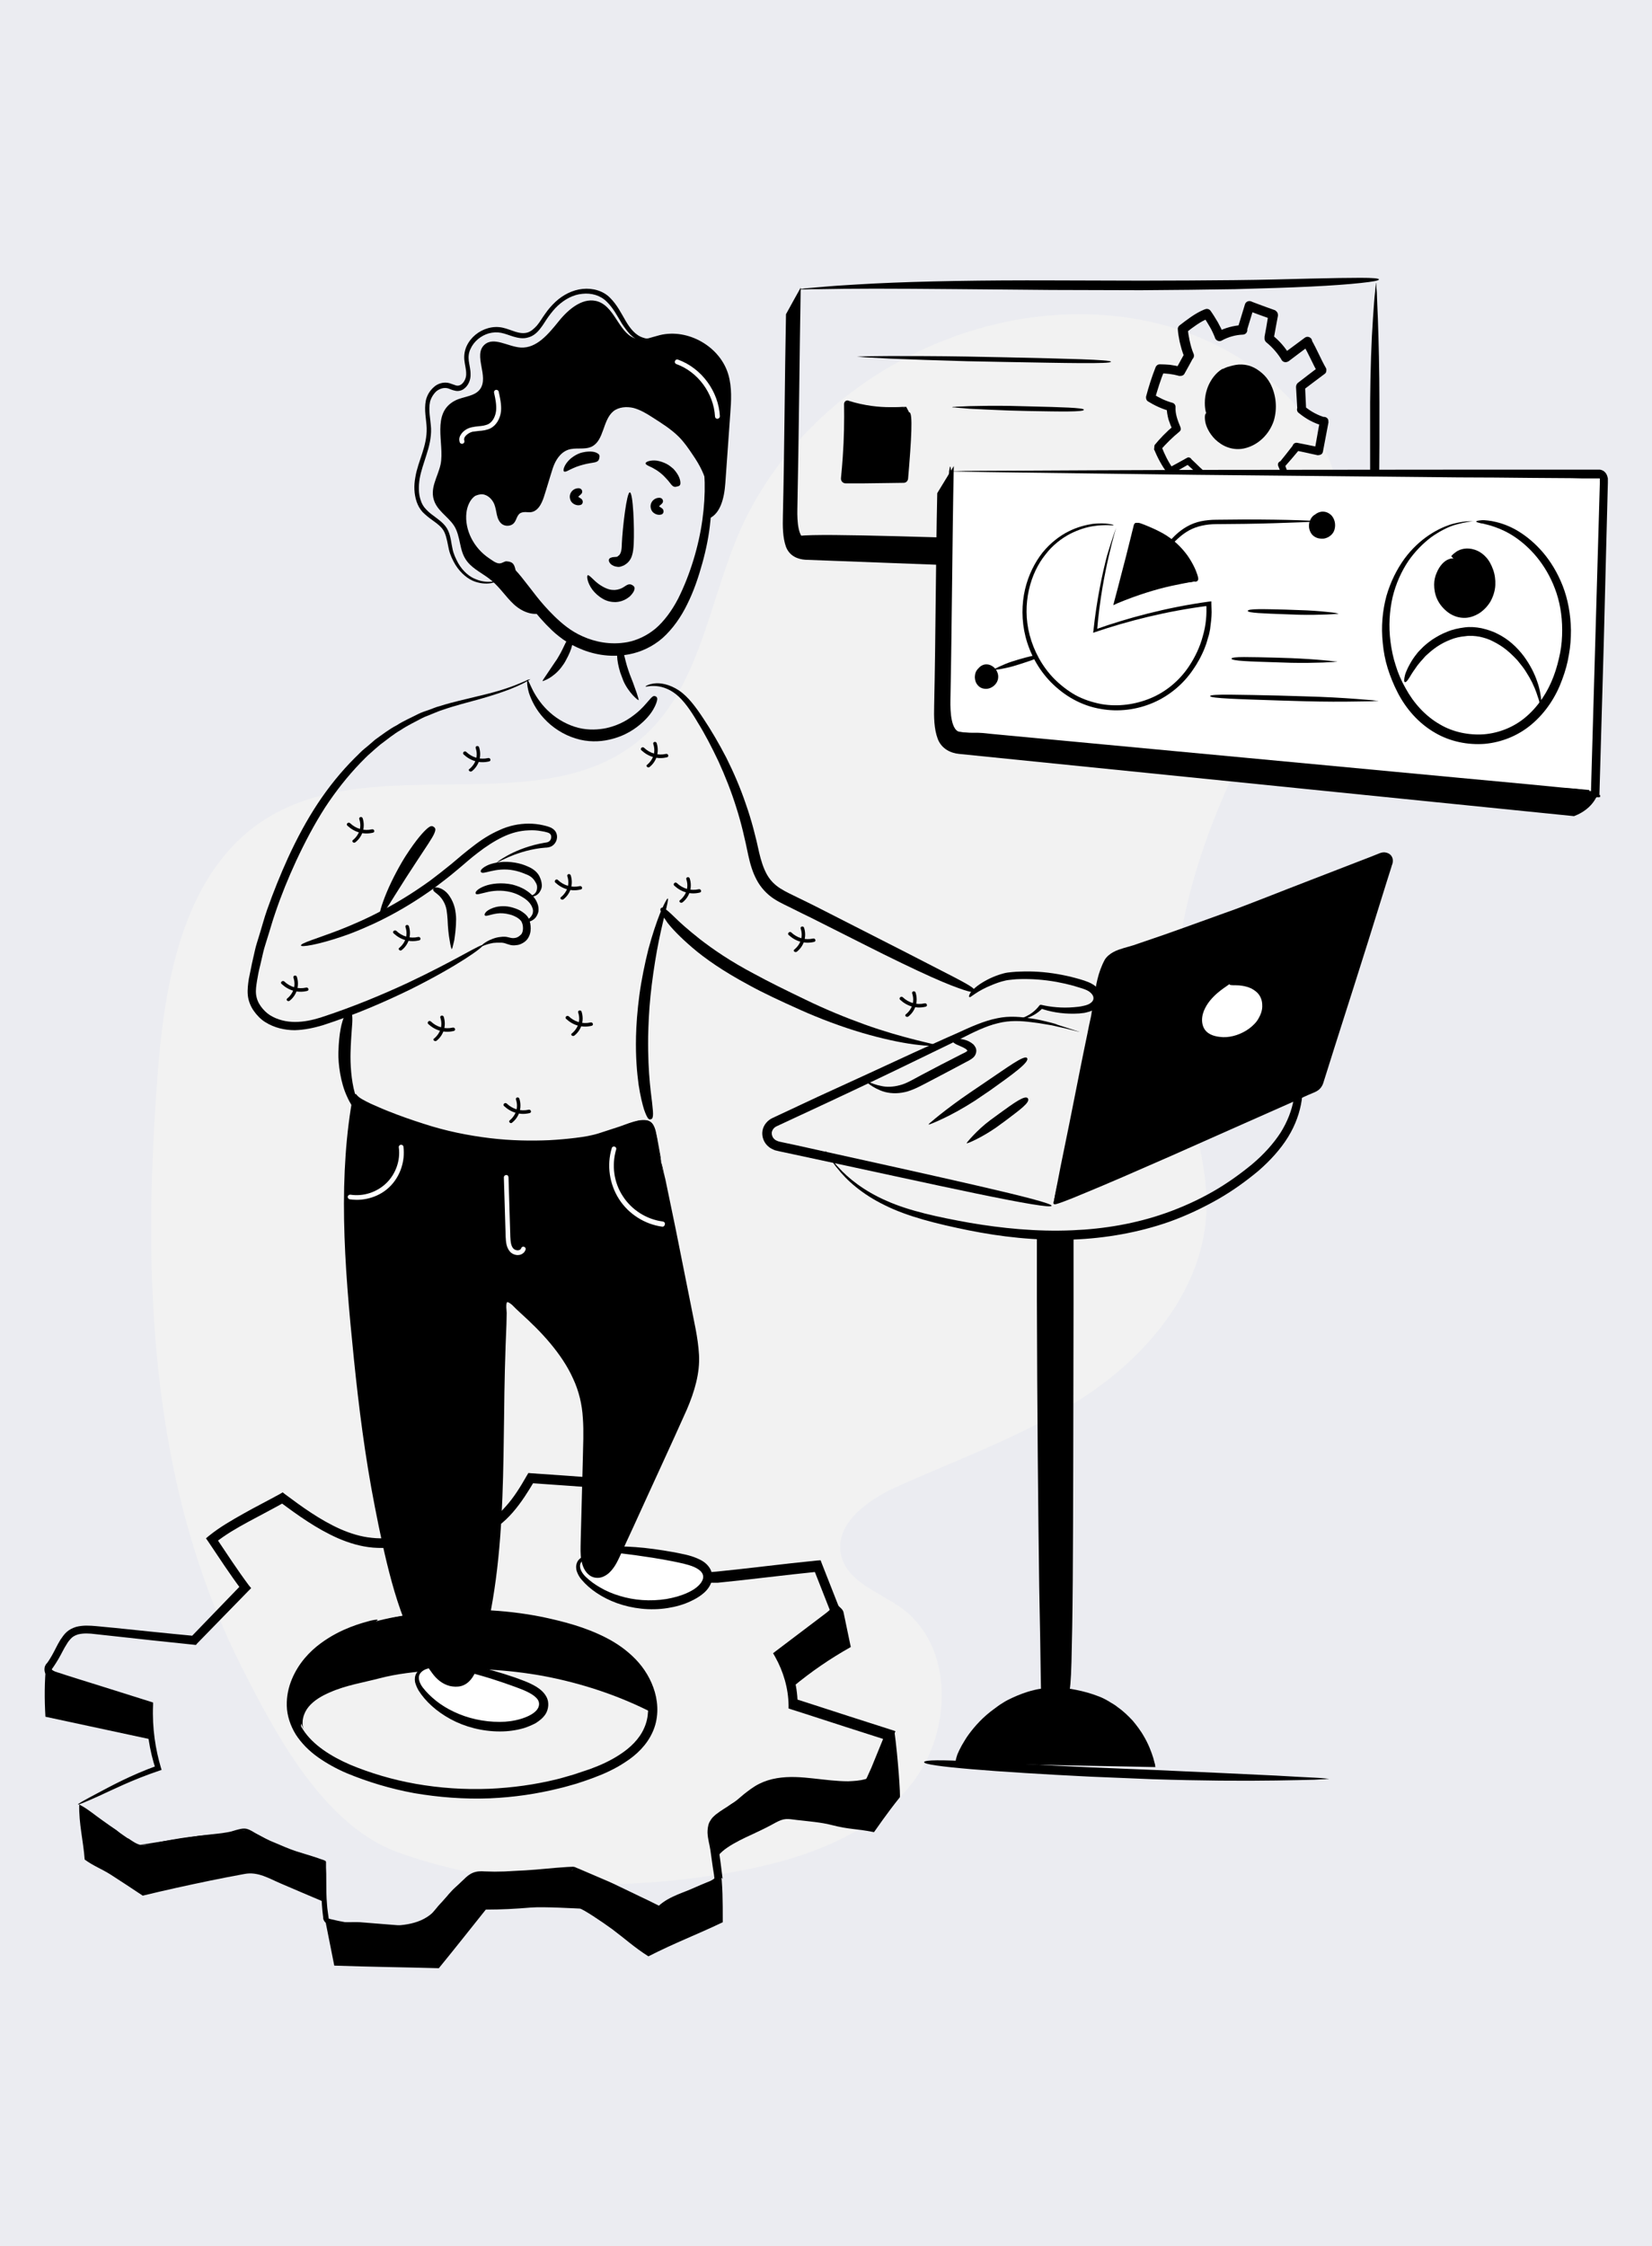 <?xml version="1.0" encoding="utf-8"?>
<!-- Generator: Adobe Illustrator 26.5.0, SVG Export Plug-In . SVG Version: 6.00 Build 0)  -->
<svg version="1.1" id="Layer_1" xmlns="http://www.w3.org/2000/svg" xmlns:xlink="http://www.w3.org/1999/xlink" x="0px" y="0px"
	 viewBox="0 0 640 870" style="enable-background:new 0 0 640 870;" xml:space="preserve">
<style type="text/css">
	.st0{fill:#EBECF1;}
	.st1{fill:#FFFFFF;}
	.st2{fill:#F2F2F2;}
	.st3{fill:none;}
</style>
<g id="Layer_2_00000044891729134860811940000016957734034988453307_">
	<g id="Layer_2_00000114056569711978022710000013115108717188171421_">
		<g id="Background">
			<rect class="st0" width="642.4" height="870"/>
		</g>
	</g>
</g>
<g id="_Business_Management">
	<g>
		<g>
			<g>
				<g>
					<g>
						<path class="st1" d="M534.3,108.3c-84.1,4.9-158.9,0-224.5,3.8"/>
					</g>
				</g>
			</g>
			<g>
				<g>
					<g>
						<g>
							<path d="M309.8,112c0,0,0.2,0,0.5-0.1c0.3,0,0.9-0.1,1.5-0.2c1.3-0.1,3.3-0.3,5.8-0.5c2.5-0.2,5.6-0.5,9.2-0.7
								c3.6-0.2,7.6-0.5,12.1-0.7c17.9-0.9,42.3-1.3,68.4-1.2l34.8,0.1c13,0,25.2-0.1,36.3-0.2c11.1-0.1,21-0.4,29.2-0.6
								c8.3-0.2,14.9-0.3,19.5-0.3c4.6,0,7.1,0.2,7.1,0.6c0.1,0.5-2.4,0.9-7,1.4c-4.6,0.5-11.2,1-19.5,1.4c-8.3,0.4-18.2,0.7-29.3,1
								c-11.1,0.2-23.4,0.3-36.4,0.4l-34.8-0.1c-26.1-0.2-50.4-0.5-68.3-0.5c-8.9,0-16.2,0.1-21.3,0.2c-2.5,0-4.5,0-5.9,0.1
								c-0.7,0-1.2,0-1.5,0C310,112.1,309.8,112.1,309.8,112z"/>
						</g>
					</g>
				</g>
			</g>
		</g>
		<g>
			<g>
				<g>
					<path class="st2" d="M68.4,574.2C56.9,522.4,57,468.7,61.1,415.8c2.8-37,10.4-78.7,41.8-98.6c42.8-27.1,107.4,1.8,145.7-31.3
						c21.9-19,25.8-50.8,36.9-77.6c25-60.4,96.2-97.6,160-83.7c36.3,7.9,71.9,35.8,73.7,73c1.2,24.2-11.9,46.5-23.7,67.7
						c-24.8,44.5-46.7,94.7-38.4,145c3.3,20.3,11.5,40.1,10.2,60.5c-1.8,28-21.2,52.2-44.3,68.2c-23.1,15.9-49.9,25.3-75.5,36.8
						c-11.4,5.1-24.5,14.6-21.6,26.7c2.5,10.3,14.7,14.1,23.2,20.2c20.6,14.8,19.9,48,4.2,68s-41.4,29.1-66.3,33.8
						c-42.5,8.1-91.5,7.8-132.6-7c-29.1-10.4-47.8-46.2-60.9-72.1C82.1,622.8,73.9,598.8,68.4,574.2z"/>
				</g>
			</g>
		</g>
		<g>
			<g>
				<g>
					<g>
						<path d="M31.1,699.4c0,0,0.5,0.3,1.5,1c1,0.7,2.4,1.6,4.3,2.9c3.8,2.6,9.3,6.4,16.5,11.4l-0.2,0c6.8-1.1,14.8-2.3,23.9-3.7
							c2.3-0.3,4.6-0.5,7.1-0.8c1.2-0.1,2.4-0.3,3.6-0.5c1.3-0.2,2.4-0.5,3.6-0.9c1.2-0.3,2.6-0.8,4.1-0.5c1.5,0.4,2.6,1.2,3.8,1.9
							c1.1,0.7,2.3,1.2,3.6,1.9c1.2,0.6,2.5,1.2,3.8,1.7c2.6,1.1,5.3,2.3,8,3.2c2.8,0.9,5.7,1.7,8.6,2.7c0.7,0.3,1.5,0.5,2.3,0.8
							c0.1,0.1,0.2,0.1,0.4,0.2c0,0,0.3,0.2,0.3,0.5c0,0.2,0,0.2,0,0.2l0,0l0,0.1l0,0.6l0,1.2c0.1,1.6,0.1,3.2,0.1,4.8
							c0,3.2,0,6.4,0.3,9.7c0.1,1.7,0.4,3.2,0.6,4.9c0,0.4,0.1,0.6,0.2,0.7c0.1,0.1,0.4,0.3,0.8,0.5c0.6,0.3,1.4,0.4,2.2,0.5
							c3.2,0.3,6.8-0.2,10.4,0.2c7,0.6,14.2,1.1,21.6,1.7l-0.1,0c0-0.1-0.1,0,0,0c0.1,0,0.2-0.1,0.2-0.1c0.2-0.2,0.4-0.3,0.6-0.5
							c0.4-0.4,0.8-0.8,1.2-1.2c0.8-0.9,1.6-1.8,2.4-2.7c0.8-1,1.6-1.9,2.4-2.9c0.4-0.5,0.8-1,1.3-1.5l1.3-1.4
							c1.7-1.8,3.5-3.7,5.2-5.5c0.9-0.9,1.8-1.8,2.8-2.7c0.9-0.9,2-1.9,3.5-2.5c1.5-0.6,3.1-0.6,4.4-0.5c1.3,0,2.6,0.1,3.9,0.1
							c2.6,0,5.2-0.1,7.9-0.3c5.3-0.2,10.7-0.7,16.1-1.2c1.4-0.1,2.8-0.2,4.1-0.3c0.7,0,1.4-0.1,2.2-0.1c0,0,0.4,0,0.7,0.1l0.3,0.1
							l0.4,0.2l1,0.4c2.6,1.1,5.1,2.2,7.7,3.3c2.6,1.1,5.2,2.2,7.8,3.5c2.6,1.2,5.1,2.5,7.7,3.7c2.6,1.2,5.2,2.5,7.8,3.8
							c0.3,0.2,0.6,0.2,0.9,0c0.1,0,0.1-0.1,0.2-0.1l0.5-0.3l0.9-0.6c1.3-0.8,2.5-1.5,3.8-2.2c5.2-2.9,10.7-5.4,16.4-7.4l0.6,3.1
							c-0.2,0-0.5,0-0.8-0.2c-0.3-0.2-0.6-0.5-0.7-0.7c-0.1-0.1-0.1-0.3-0.1-0.4l0-0.1l0-0.1l0-0.2l-0.1-0.4l-0.1-0.8l-0.2-1.6
							l-0.5-3.2c-0.3-2.1-0.6-4.3-0.9-6.4c-0.3-2.1-1-4.2-1.1-6.7c0-1.2,0.1-2.6,0.7-4c0.3-0.6,0.8-1.3,1.2-1.8
							c0.5-0.5,0.9-0.9,1.4-1.3c1.9-1.5,3.9-2.6,5.7-3.8c0.9-0.6,1.8-1.2,2.5-1.8l2.6-2.2c1.8-1.4,3.7-2.9,5.9-4
							c2.2-1.1,4.5-1.8,6.9-2.2c4.8-0.8,9.5-0.4,14.1,0.1c4.6,0.5,9.1,1.1,13.5,1.1c2.2-0.1,4.4-0.2,6.5-0.8l0.8-0.2l0.2,0
							c0.2,0-0.2,0-0.4,0.1c-0.5,0.5-0.2,0.2-0.2,0.1c0.2-0.3,0.5-0.9,0.7-1.4c0.5-1,0.9-2.1,1.4-3.1c1.8-4.3,3.5-8.7,5.3-13
							l1.1,2.5c-10.9-3.5-21.9-7-32.9-10.6l-4.4-1.4l-1.2-0.4l0-1.3c-0.1-6.5-2-13-5.2-18.7l-0.8-1.4l1.3-1l21.8-16.5l-0.6,2.1
							l-6.8-17.3l1.9,1.1c-13,1.3-25.9,3-39,4.3L273,613l-2.5,0.2c-0.2,0-0.4,0-0.7,0c-0.3,0-0.6,0-1-0.1c-0.5-0.1-1-0.2-1.4-0.3
							c-3.4-0.9-6.4-2.1-9.4-3.3c-6.1-2.3-12.2-4.8-18.3-6.8l-1.1-0.4l-0.2-1.1l-0.9-5.6c-1.1-7-2.2-13.9-3.2-20.5l1.7,1.5
							c-10.5-0.8-20.6-1.5-30.6-2.2l1.7-0.9c-2.5,4.2-5.1,8.4-8.4,12.2c-3.3,3.8-7.3,7.1-12.1,8.9c-4.9,1.9-9.8,1.8-14.2,2.6
							c-2.3,0.3-4.7,0.6-7,0.9c-2.4,0.2-4.6,0.4-6.9,0.6c-4.6,0.5-9.2,1.1-14,0.7c-4.8-0.4-9.3-1.8-13.5-3.6
							c-8.4-3.7-15.7-9-22.6-14.1l1.9,0.1c-4.8,2.7-9.5,5.1-14.1,7.6c-4.6,2.5-9.1,5.1-12.9,8.2l0.3-2.2c4.3,6.4,8.4,12.7,12.8,18.6
							l0.9,1.1l-1,1c-6.8,7-13.5,13.8-19.9,20.4l-0.5,0.6L75,637c-10.7-1.1-21-2.2-30.8-3.3c-2.5-0.3-4.9-0.5-7.3-0.8
							c-2.3-0.3-4.6-0.4-6.6,0.1c-1,0.3-1.8,0.7-2.5,1.3c-0.7,0.7-1.4,1.5-1.9,2.4c-1.2,1.8-2.1,3.9-3.3,5.9c-0.6,1-1.2,2-1.9,3
							l-0.5,0.7c-0.1,0.1-0.1,0.1-0.1,0.2c0,0.1,0,0.3,0.1,0.4c0,0.1,0.1,0.1,0.1,0.1c0.1,0,0.1,0,0.4,0.2l1.5,0.5
							c1,0.3,2,0.6,3.1,1c4,1.3,8,2.5,11.8,3.7c7.6,2.4,14.7,4.6,21.3,6.7l0.9,0.3l0,0.9c-0.4,9.2,1,17.4,3,24.2l0.3,1l-0.9,0.3
							c-10.4,3.5-18.1,7.4-23.4,9.8c-5.3,2.4-8.1,3.5-8.1,3.3c-0.2-0.2,2.5-1.7,7.6-4.4c5.1-2.7,12.7-6.9,23.2-10.7l-0.7,1.4
							c-2.3-7-3.8-15.4-3.5-25l0.9,1.3c-6.6-2-13.8-4.1-21.4-6.4c-3.8-1.2-7.8-2.3-11.8-3.6c-1-0.3-2-0.6-3.1-0.9l-1.5-0.5
							c-0.2-0.1-0.7-0.2-1.1-0.5c-0.4-0.3-0.8-0.6-1-1c-0.5-0.8-0.7-1.8-0.5-2.8c0.1-0.5,0.3-0.9,0.6-1.3l0.5-0.6
							c0.6-0.8,1.1-1.7,1.7-2.7c1.1-1.9,2-4,3.3-6.1c0.7-1,1.4-2.1,2.4-3c1.1-1,2.4-1.6,3.7-2c2.7-0.7,5.3-0.5,7.7-0.3
							c2.4,0.2,4.8,0.5,7.3,0.7c9.8,1,20.1,2.1,30.8,3.1l-1.4,0.5c6.4-6.6,13-13.5,19.8-20.5l-0.1,2.2c-4.5-6-8.6-12.3-12.9-18.7
							l-0.9-1.3l1.2-1c4.2-3.4,8.8-6,13.4-8.6c4.6-2.6,9.4-5,14.1-7.6l1-0.6l0.9,0.7c6.7,5,13.6,10,21.4,13.5c3.9,1.7,8,3,12.2,3.4
							c4.2,0.5,8.6,0,13.2-0.5c2.3-0.3,4.6-0.5,6.9-0.7c2.3-0.3,4.6-0.6,6.9-0.8c4.7-0.8,9.5-0.8,13.7-2.2c4.2-1.4,8-4.2,11.1-7.8
							c3.2-3.5,5.8-7.7,8.3-12.1l0.6-1l1.1,0.1c8.9,0.6,18.9,1.3,30.6,2.2l1.4,0.1l0.2,1.4c0.9,5.9,2.1,13.2,3.2,20.5l0.9,5.6
							l-1.2-1.4c6.3,2.1,12.4,4.6,18.4,6.9c3,1.1,6.1,2.4,9,3.2c0.4,0.1,0.7,0.1,1,0.2c0.1,0,0.2,0,0.3,0c0.1,0,0.4,0,0.6,0l2.4-0.2
							l4.9-0.4c13-1.3,25.9-3,39-4.3l1.4-0.1l0.5,1.3l6.8,17.3l0.5,1.3l-1.1,0.8l-21.8,16.5l0.5-2.3c3.5,6.2,5.6,13.3,5.7,20.4
							l-1.2-1.7l4.4,1.4c11,3.6,22,7.1,32.9,10.6l1.8,0.6l-0.8,1.9c-1.8,4.3-3.5,8.6-5.3,12.9c-0.5,1.1-0.9,2.2-1.4,3.2
							c-0.3,0.6-0.5,1.1-0.9,1.7c-0.1,0.2,0,0.2-0.7,0.9c-0.8,0.5-0.8,0.4-0.9,0.4l-0.9,0.2c-2.4,0.6-4.9,0.8-7.3,0.9
							c-4.8,0-9.5-0.6-14-1.2c-4.5-0.5-8.9-0.9-13.1-0.2c-2.1,0.4-4.1,1-6,1.9c-1.9,0.9-3.6,2.2-5.3,3.6l-2.6,2.1
							c-0.9,0.8-1.9,1.5-2.9,2.1c-1.9,1.2-3.8,2.3-5.4,3.6c-0.8,0.6-1.4,1.3-1.7,1.9c-0.3,0.7-0.4,1.5-0.4,2.5c0.1,1.9,0.6,4,1,6.3
							c0.3,2.2,0.6,4.4,0.9,6.5l0.4,3.2l0.2,1.6l0.1,0.8l0.1,0.4l0,0.2l0,0c0,0,0,0.1,0,0c0-0.1-0.1-0.2-0.1-0.3
							c-0.1-0.1-0.1-0.3-0.4-0.3c-0.2,0-0.4,0.1-0.6,0.2c-0.3,0.2-0.4,0.6-0.4,0.9l0.5,1.5c-5.5,2-10.9,4.4-16,7.1
							c-1.3,0.7-2.5,1.4-3.8,2.2l-0.9,0.6l-0.5,0.3c-0.2,0.1-0.5,0.3-0.8,0.4c-1.1,0.4-2.3,0.3-3.3-0.2c-2.6-1.3-5.2-2.6-7.8-3.8
							c-2.6-1.3-5.1-2.5-7.7-3.8c-2.5-1.2-5.1-2.4-7.6-3.5c-2.6-1.1-5.1-2.2-7.7-3.3l-1-0.4l-0.5-0.2l-0.2-0.1l0,0
							c-0.1,0.2,1.2-2.1,0.5-1c-0.1,0.2-0.2,0.5-0.3,0.7c0,0.1-0.1,0.2-0.1,0.4l0,0c0,0,0.1,0,0.1,0c0.1,0,0,0,0,0
							c-0.5,0-1.3,0-1.9,0.1c-1.4,0.1-2.7,0.2-4.1,0.3c-5.4,0.5-10.9,1-16.3,1.1c-2.7,0.1-5.3,0.2-8,0.2c-1.3,0-2.7,0-4-0.1
							c-1.3,0-2.4-0.1-3.3,0.3c-1,0.4-1.8,1.1-2.7,2c-0.9,0.9-1.8,1.8-2.7,2.7c-1.8,1.8-3.5,3.7-5.3,5.5l-1.3,1.4
							c-0.4,0.4-0.8,0.9-1.2,1.3c-0.8,1-1.6,1.9-2.4,2.9c-0.8,1-1.6,1.9-2.5,2.8c-0.4,0.5-0.9,0.9-1.4,1.3c-0.2,0.2-0.6,0.4-0.8,0.6
							l-0.6,0.3c-0.2,0.1-0.6,0.2-0.9,0.2l0,0l-0.1,0c-7.4-0.7-14.6-1.3-21.6-1.9c-3.4-0.5-6.8,0-10.4-0.4c-0.9-0.1-1.8-0.2-2.8-0.7
							c-0.4-0.2-0.9-0.4-1.3-0.9c-0.2-0.3-0.4-0.6-0.5-0.9c-0.1-0.3-0.1-0.5-0.1-0.8c-0.2-1.5-0.4-3.3-0.5-5
							c-0.2-3.3-0.2-6.6-0.2-9.8c0-1.6,0-3.2,0-4.7l0-1.2l0-0.6l0-0.1l0,0c-0.7,0,1-0.1,0.7-0.1c-0.1,0-0.1,0.1-0.3,0.3
							c-0.1,0.1-0.1,0.2-0.2,0.2c0,0.1,0,0,0,0c0,0,0,0,0,0l-0.1,0c-0.6-0.3-1.4-0.5-2.1-0.8c-2.9-1-5.8-1.9-8.6-2.8
							c-2.9-1-5.5-2.2-8.1-3.3c-1.3-0.6-2.6-1.2-3.8-1.8c-1.2-0.6-2.5-1.2-3.7-2c-1.1-0.7-2.2-1.5-3.3-1.8c-1.1-0.2-2.3,0.1-3.5,0.5
							c-1.2,0.4-2.5,0.7-3.8,0.9c-1.2,0.2-2.5,0.3-3.7,0.5c-2.4,0.2-4.8,0.5-7.1,0.7c-9.1,1.3-17.1,2.4-23.9,3.3l-0.1,0l-0.1-0.1
							c-7.1-5.1-12.6-9-16.3-11.6c-1.9-1.3-3.3-2.4-4.2-3C31.6,699.7,31.1,699.4,31.1,699.4z"/>
					</g>
				</g>
			</g>
		</g>
		<g>
			<g>
				<g>
					<g>
						<path d="M143.1,628.8c0,0,0.3-0.1,0.8-0.2c0.5-0.1,1.3-0.4,2.3-0.6c1-0.3,2.2-0.6,3.7-0.9c1.5-0.4,3.2-0.7,5.1-1.1
							c7.7-1.5,19-2.9,32.9-2.4c6.9,0.3,14.5,1.1,22.4,2.7c7.9,1.7,16.3,3.8,24.5,8c4.1,2.1,8,4.8,11.4,8.3
							c3.4,3.5,6.1,7.9,7.5,12.8c1.4,4.9,1.4,10.5-0.9,15.5c-2.2,4.9-6.2,8.8-10.6,11.6c-3.9,2.6-8.1,4.5-12.4,6.1
							c-2.1,0.8-4.3,1.5-6.4,2.2c-2.2,0.6-4.4,1.3-6.6,1.8c-8.8,2.2-17.8,3.5-26.9,3.9c-10.1,0.4-20-0.4-29.4-2
							c-9.3-1.7-18.1-4.4-26.1-7.7c-4-1.7-7.8-3.8-11.2-6.2c-3.4-2.4-6.4-5.4-8.6-8.8c-2.1-3.4-3.4-7.3-3.5-11.1
							c-0.1-3.8,0.7-7.3,2-10.4c2.6-6.2,6.9-10.7,11.1-13.8c4.2-3.1,8.2-5,11.5-6.3c3.3-1.3,6-2,7.8-2.5c1.8-0.4,2.8-0.5,2.8-0.3
							c0.1,0.2-0.8,0.7-2.5,1.4c-1.7,0.7-4.2,1.7-7.3,3.2c-3.1,1.5-6.9,3.5-10.7,6.6c-3.8,3-7.6,7.2-9.9,12.8
							c-1.1,2.8-1.8,5.9-1.6,9.1c0.1,3.2,1.2,6.5,3.1,9.4c3.8,5.9,10.7,10.3,18.3,13.6c7.7,3.2,16.3,5.8,25.4,7.4
							c9.1,1.6,18.7,2.3,28.6,1.9c8.8-0.4,17.6-1.6,26.1-3.7c2.1-0.5,4.2-1.2,6.4-1.8c2.1-0.7,4.2-1.4,6.3-2.1
							c4.1-1.5,8.1-3.3,11.7-5.7c4-2.6,7.5-6,9.3-10.1c1.9-4.1,2-8.8,0.8-13.1c-1.2-4.3-3.5-8.3-6.6-11.5c-3.1-3.2-6.7-5.8-10.5-7.8
							c-7.7-4.1-15.9-6.4-23.6-8.2c-7.7-1.8-15.2-2.8-22-3.3c-13.7-1-24.9,0-32.6,1.2c-1.9,0.3-3.6,0.6-5.1,0.8
							c-1.5,0.3-2.7,0.5-3.8,0.7c-1,0.2-1.8,0.4-2.3,0.5C143.4,628.8,143.1,628.8,143.1,628.8z"/>
					</g>
				</g>
			</g>
		</g>
		<g>
			<g>
				<g>
					<path d="M120.7,642.1c-0.1,0.1-0.1,0.2-0.2,0.3c-5.8,7.8-6.7,18.9-2.7,27.8c-1.3-3-0.3-6.7,1.8-9.2c2.1-2.5,5.1-4.2,8.1-5.5
						c6.3-2.8,12.9-3.8,19.4-5.5c6.8-1.8,14.1-2.5,21-3.1c14.1-1.1,28.4-0.3,42.3,2.2c14.9,2.8,29.5,7.6,43,14.6
						c0-11-7.7-20.9-17.2-26.5c-9.5-5.6-19.2-8.6-30.1-10.3c-4.8-0.7-7.1-1.4-11.9-2.2c-5.5-1-14.7,0.2-20.3,0
						c-11.1-0.3-22.3,1.2-32.9,4.6c-11.9,3.8-26.6,13-28.2,26.7c-0.6,5.4,1,11.1,4.3,15.4c-0.2-0.7-0.4-1.5-0.6-2.2"/>
				</g>
			</g>
		</g>
		<g>
			<g>
				<g>
					<path d="M17.6,664.9c13.5,2.9,27,5.8,40.5,8.7c-0.6-4.6-0.5-9.2,0.3-13.8c-0.1,0.6-16.9-3.8-18.1-4.2c-3-1-22.6-8.3-22.4-11.2
						C17.2,651.6,17.2,657.9,17.6,664.9z"/>
				</g>
			</g>
		</g>
		<g>
			<g>
				<g>
					<path d="M30.7,699c-0.2,7.2,1.6,14.1,2.1,21.2c3.2,2.4,6.7,3.7,10,5.8c4.2,2.7,8.3,5.4,12.5,8.2c8.6-2.1,17.3-4,26-5.8
						c4.5-0.9,8.9-1.8,13.4-2.6c5.2-1,9.4,1.7,14.1,3.7c5.6,2.4,11.2,4.8,16.9,7.2c-0.4-5.2,0.3-10.6,0.3-15.9
						c0-0.2-16.2-5.2-17.8-5.8c-4.4-1.7-8.2-5.4-13-6c-2.9-0.4-5.6,0.9-8.5,1.2c-10.5,0.8-16.2,1.4-27.2,3.7c-1.4,0.3-3.6,1-4.9,0.7
						c-1.8-0.4-3.3-1.5-4.8-2.5c-1.1,0-3.7-2.5-4.6-3.2c-1.8-1.2-3.5-2.4-5.3-3.7c-2.9-2-6-4.7-9.2-6.3
						C30.7,698.9,30.7,698.9,30.7,699z"/>
				</g>
			</g>
		</g>
		<g>
			<g>
				<g>
					<path d="M125.8,742.7c1.2,6.2,2.5,12.4,3.7,18.6c14.9,0.5,25.6,0.6,40.5,1c6.3-7.7,12.2-15.2,18.2-22.7
						c5.8,0,11.6-0.3,17.5-0.8c5-0.4,18.2,0.4,18.9,0.4c1,0,8.8,5.2,12.6,8c5.2,3.9,8.5,7,14,10.5c10.4-5.3,18.3-8.2,28.8-13.2
						c0-8.8,0-13.6-0.9-21.4c0.5,4.7-6.9,6.8-10.4,8.2c-5.5,2.3-11.2,3.8-15.1,8.5c-7.9-7-30.9-15.4-32-15.3
						c-10.4,1.8-18.2-0.3-28.7,0.7c-5.2,0.5-10.7,1.4-14.9,4.5c-4.2,3-6.7,7.7-10.5,11.2c-5.4,4.9-13.3,5.1-20.6,4.9
						S132.8,744.6,125.8,742.7z"/>
				</g>
			</g>
		</g>
		<g>
			<g>
				<g>
					<path d="M277.1,718.6c0.1,0.5,0.2,1.1,0.4,1.6c1.3-4.3,11.3-8.5,15.3-10.4c2.6-1.2,5.2-2.5,7.7-3.9c3.4-1.8,4.4-1.5,8.3-1
						c4.3,0.5,9.4,0.9,13.2,1.9c7.5,1.9,9,1.3,16.6,2.8c0.9-1.2,4.7-6.9,10-13.5c0.3-0.3-0.7-15.5-2.1-25.6
						c-2.5,7.3-5.6,14.3-9.9,20.7c-11.2-1.1-22.5-1.5-33.7-0.7c-5,0.4-8.1,2.1-12.5,4.5c-3.1,1.7-6.8,3-9.2,5.4
						c-1.6,1.7-5.2,2.6-5.9,5c-0.3,1-0.1,2.1,0,3.1C275.9,711.9,276.4,715.3,277.1,718.6z"/>
				</g>
			</g>
		</g>
		<g>
			<g>
				<g>
					<path d="M326.8,624.5c0.9,4.5,1.9,8.9,2.8,13.4c-8,4.5-15.3,9.5-22.3,15.3c-1.9-4.3-3.8-8.6-5.8-12.8
						c7.9-6,15.8-12.1,22.4-19.5C324.8,622.3,326.5,623,326.8,624.5z"/>
				</g>
			</g>
		</g>
		<g>
			<g>
				<g>
					<g>
						<path class="st1" d="M171,643.8c10.4,1.8,20.5,4.6,30.2,8.1c3.5,1.3,7.2,2.9,8.8,5.4c1.2,2,0.9,4.2-0.5,5.9s-3.7,3-6.3,3.8
							c-6.5,2.1-14.8,1.9-21.9-0.4c-7.2-2.3-13.2-6.4-17.1-11.2c-1.8-2.2-3.2-4.8-2.3-7c0.9-2.2,5-3.7,8-2.2"/>
					</g>
				</g>
			</g>
			<g>
				<g>
					<g>
						<g>
							<path d="M169.8,646.3c0,0-0.4-0.1-1-0.2c-0.7-0.1-1.7-0.2-2.9,0.1c-1.2,0.3-2.7,1-3.4,2.4c-0.6,1.4,0,3.3,1.3,5
								c1.3,1.7,3.1,3.5,5.1,5.1c2,1.6,4.4,3.1,7,4.3c5.2,2.5,11.4,3.9,17.7,3.9c2.8,0,5.7-0.4,8.3-1.2c2.6-0.8,5.3-2.1,6.4-3.9
								c0.6-1,0.7-2.1,0.3-3c-0.4-1-1.5-1.9-2.6-2.6c-2.4-1.5-5.2-2.4-7.9-3.4c-5.3-1.9-10.1-3.4-14.2-4.5c-8.1-2.3-13.1-3.5-13-4.3
								c0.1-0.9,5.3-0.6,13.7,1.4c4.2,1,9.1,2.3,14.6,4.2c2.7,1,5.6,1.9,8.6,3.7c1.4,0.9,3,2.1,4,4.1c1,2,0.7,4.6-0.4,6.4
								c-1.1,1.7-2.5,2.7-3.9,3.6c-1.5,0.8-3,1.4-4.5,1.9c-3.1,0.9-6.2,1.3-9.3,1.3c-7,0-13.7-1.8-19.2-4.8c-5.5-3-9.7-6.9-12.3-11
								c-0.6-1-1.1-2.2-1.4-3.3c-0.2-1.2-0.1-2.4,0.5-3.4c0.6-1,1.4-1.5,2.2-1.9c0.8-0.4,1.5-0.5,2.2-0.6c1.4-0.2,2.4,0.1,3.1,0.3
								C169.6,646,169.8,646.3,169.8,646.3z"/>
						</g>
					</g>
				</g>
			</g>
		</g>
		<g>
			<g>
				<g>
					<g>
						<path class="st1" d="M232.4,600c10.5,0.3,21,1.5,31,3.6c3.7,0.8,7.6,1.8,9.5,4.1c1.5,1.8,1.5,4,0.4,6
							c-1.1,1.9-3.3,3.5-5.7,4.7c-6.1,3.1-14.3,4-21.7,2.8c-7.4-1.2-14-4.4-18.6-8.6c-2.1-1.9-3.8-4.2-3.3-6.6
							c0.6-2.4,4.4-4.4,7.6-3.4"/>
					</g>
				</g>
			</g>
			<g>
				<g>
					<g>
						<g>
							<path d="M231.6,602.6c0,0-0.4-0.1-1-0.1c-0.7,0-1.7,0-2.8,0.5c-1.1,0.5-2.6,1.4-3,2.8c-0.4,1.5,0.5,3.3,2,4.8
								c1.5,1.5,3.5,3,5.8,4.3c2.2,1.3,4.8,2.4,7.5,3.2c5.5,1.7,11.8,2.2,18.1,1.2c2.8-0.5,5.5-1.2,8.1-2.4c2.5-1.1,4.9-2.8,5.8-4.8
								c0.5-1.1,0.4-2.1-0.2-3c-0.6-0.9-1.7-1.6-3-2.2c-2.6-1.1-5.5-1.6-8.3-2.2c-5.5-1.1-10.5-1.8-14.7-2.4
								c-8.4-1.1-13.5-1.5-13.5-2.4c0-0.9,5.2-1.3,13.8-0.7c4.3,0.3,9.4,1,15,2c2.8,0.6,5.8,1,9,2.4c1.6,0.7,3.3,1.6,4.6,3.5
								c1.3,1.8,1.4,4.5,0.5,6.4c-0.8,1.8-2.1,3.1-3.4,4.1c-1.3,1-2.7,1.8-4.2,2.5c-2.9,1.4-5.9,2.2-9,2.7
								c-6.9,1.1-13.8,0.2-19.7-1.9c-5.8-2.1-10.6-5.4-13.7-9.1c-0.8-0.9-1.4-2-1.8-3.1c-0.4-1.1-0.4-2.4,0-3.4
								c0.4-1.1,1.2-1.7,1.9-2.2c0.7-0.5,1.4-0.8,2.1-0.9c1.3-0.4,2.4-0.3,3.1-0.1C231.3,602.3,231.6,602.6,231.6,602.6z"/>
						</g>
					</g>
				</g>
			</g>
		</g>
		<g>
			<g>
				<g>
					<g>
						<path class="st3" d="M363.1,402.6c-9.8-1.2-19.5-3.7-29-6.8c-9.5-3.1-18.6-7.1-27.7-11.5c-9.1-4.3-18-8.8-26.3-14.3
							c-8.3-5.5-15.8-11.9-22-19.6c-0.1-0.2-1.1,0.4-2.1,1.2c-1,0.8-1.7,1.6-1.5,1.8c6.5,8.1,14.5,14.9,23,20.5
							c8.6,5.7,17.7,10.3,26.8,14.6c18.2,8.9,37.6,16,58.1,18.7L363.1,402.6z"/>
					</g>
				</g>
			</g>
			<g>
				<g>
					<g>
						<path d="M256.1,351.7c0.5-0.4,1.1-0.5,5.1,3.4c2,2,5.1,4.8,9.9,8.6c4.9,3.8,11.6,8.5,21.3,13.6c5.3,2.9,12.2,6.3,19.7,9.9
							c7.4,3.6,15.4,6.9,22.9,9.6c7.5,2.7,14.4,4.6,19.5,5.9c5.1,1.3,8.3,1.9,8.2,2.2c0,0.3-3.3,0.3-8.6-0.4
							c-5.3-0.7-12.4-2.2-20.2-4.5c-7.8-2.3-16.1-5.4-23.7-8.8c-7.6-3.4-14.7-6.7-20.1-9.7c-9.9-5.3-16.9-10.2-21.8-14.4
							c-4.9-4.2-7.9-7.4-9.7-9.7C255.3,352.7,255.7,352.1,256.1,351.7z"/>
					</g>
				</g>
			</g>
		</g>
		<g>
			<g>
				<g>
					<g>
						<path class="st3" d="M256.5,347.3c-5.1,13.8-8.1,28.2-9.5,42.7c-1.3,14.5-1,29.4,2.8,43.8c0,0.2,1.1,0,2.3-0.3
							c1.2-0.3,2.2-0.7,2.2-0.9c-3.5-13.6-3.8-28-2.6-42.2c1.3-14.2,4.3-28.2,9.2-41.5L256.5,347.3z"/>
					</g>
				</g>
			</g>
			<g>
				<g>
					<g>
						<path d="M252.1,433.5c-0.6,0.2-1.2,0.2-2.6-3.8c-0.6-2-1.4-5-2.1-9.6c-0.6-4.5-1.2-10.6-1-18.7c0.1-4.4,0.5-10,1.3-16
							c0.8-5.9,2.1-12.2,3.5-17.8c1.5-5.6,3.2-10.6,4.6-14.1c1.5-3.5,2.6-5.6,2.9-5.5c0.3,0.1-0.2,2.4-1.1,6
							c-0.9,3.6-2.1,8.7-3.1,14.2c-1,5.6-1.9,11.7-2.5,17.6c-0.6,5.8-0.8,11.3-0.9,15.6c-0.2,15.6,1.4,23.4,1.7,27.4
							C253.3,433,252.7,433.4,252.1,433.5z"/>
					</g>
				</g>
			</g>
		</g>
		<g>
			<g>
				<g>
					<g>
						<path class="st3" d="M267.5,164.9c4.6,11.9,5.5,25,3.7,37.7c-0.9,6.4-2.4,12.6-4.5,18.7c-2.1,6.1-4.6,12.1-8.3,17
							c-1.8,2.5-4,4.7-6.4,6.4c-2.5,1.7-5.2,2.9-8.2,3.6c-5.9,1.3-12.2,0.5-17.8-2c-2.8-1.2-5.4-2.9-7.7-4.9
							c-2.4-2.1-4.7-4.3-6.7-6.7c-4.2-4.8-7.7-10.3-11.5-15.8c-0.2-0.2-1.2,0.2-2.2,0.9c-1.1,0.7-1.8,1.5-1.6,1.8
							c3.8,5.3,7.3,11,11.8,16.1c2.2,2.6,4.7,5,7.2,7.2c2.7,2.3,5.7,4.2,8.9,5.6c6.4,2.8,13.8,3.8,20.8,2.2c3.5-0.8,6.8-2.2,9.8-4.3
							c2.9-2.1,5.4-4.6,7.5-7.4c4.2-5.6,6.8-12,9-18.3c2.2-6.4,3.8-12.9,4.7-19.6c1.9-13.3,1-27.3-4-40L267.5,164.9z"/>
					</g>
				</g>
			</g>
			<g>
				<g>
					<g>
						<path d="M197.8,220c0.5-0.4,1.2-0.5,5.8,5.5c2.4,2.9,5.4,7.5,11.1,13.1c2.9,2.8,6.3,5.8,11.1,7.9c4.7,2.1,10.7,3.4,17.3,2.2
							c3.6-0.7,7.4-2.4,10.8-5.2c3.4-2.9,6.4-7,8.8-11.6c4.7-9.4,8-20.4,9.4-30.5c0.7-5.1,1-10,0.9-14.5c-0.1-4.5-0.6-8.5-1.1-11.8
							c-1.2-6.7-2.6-10.7-2.3-10.8c0.2-0.1,2.3,3.7,4,10.5c0.8,3.4,1.6,7.5,1.9,12.1c0.3,4.6,0.3,9.7-0.3,15
							c-0.5,5.3-1.6,10.8-3.1,16.2c-1.5,5.4-3.3,10.8-5.8,15.8c-2.4,5-5.7,9.7-9.6,13.2c-4,3.5-8.7,5.5-12.9,6.3
							c-7.7,1.5-14.7-0.1-20.1-2.6c-2.7-1.2-5.1-2.7-7.1-4.3c-2.1-1.6-3.6-3.2-5.1-4.7c-5.9-6.2-8.8-11.1-10.8-14.3
							C196.9,220.9,197.2,220.4,197.8,220z"/>
					</g>
				</g>
			</g>
		</g>
		<g>
			<g>
				<g>
					<g>
						<path class="st3" d="M241.8,190.5l-0.6,15.9l-0.2,4c0,1.3-0.1,2.4-0.4,3.3c-0.3,0.8-0.8,1.4-1.2,1.5c-0.1,0-0.3,0-0.4,0
							c-0.1,0-0.1-0.1-0.1-0.1c0,0-0.2,0.2-0.2,0.2c0,0-0.9,0.3-1.9,0.8c-1.2,0.5-2.1,0.9-2.1,1.1c0.6,1.3,1.8,2.1,2.9,2.5
							c1.1,0.4,2.3,0.4,3.5-0.1c2.2-0.8,3.3-2.6,3.9-4.3c0.6-1.7,0.6-3.3,0.7-4.6l0.2-4l0.6-15.9L241.8,190.5z"/>
					</g>
				</g>
			</g>
			<g>
				<g>
					<g>
						<path d="M236.7,216c0.6-0.3,1.2-0.2,1.8-0.3c0.2,0,0.4,0,0.6-0.1c0.1,0,0.2-0.1,0.3-0.2c0.1-0.1,0.2-0.2,0.4-0.3
							c0.6-0.6,1.1-1.7,1.1-4.5c0.3-6.4,1.9-20,3.1-19.9c1.3,0.1,1.8,13.8,1.5,20.1c-0.1,1.5-0.2,3-0.7,4.5
							c-0.5,1.5-1.4,2.6-2.5,3.3c-0.5,0.4-1.1,0.6-1.7,0.8c-0.6,0.2-1.1,0.2-1.6,0.1c-1-0.1-1.6-0.5-2.1-0.8c-1-0.8-1.1-1.6-1-2
							C236.1,216.2,236.4,216.1,236.7,216z"/>
					</g>
				</g>
			</g>
		</g>
		<g>
			<g>
				<g>
					<g>
						<path class="st3" d="M220.5,184.1c2.4-3.4,7.1-5.3,11.2-4.4c0,0,0.1-0.3,0.2-0.7c0.1-0.4,0.2-1,0.3-1.6
							c0.1-0.6,0.2-1.2,0.3-1.6c0.1-0.4,0.1-0.7,0.1-0.7c-6-1.1-12.3,1.4-15.9,6.3L220.5,184.1z"/>
					</g>
				</g>
			</g>
			<g>
				<g>
					<g>
						<path d="M232.2,177.3c-0.1,0.6-0.3,1.2-1,1.5c-0.7,0.4-1.9,0.4-4.2,0.9c-1.2,0.3-3.2,0.8-4.9,1.6c-1.7,0.7-3,1.7-3.6,1.3
							c-0.5-0.3,0-2.2,1.5-3.9c1.5-1.8,4.1-3.2,5.8-3.5c3.2-0.7,5-0.1,5.7,0.4C232.4,176.1,232.3,176.7,232.2,177.3z"/>
					</g>
				</g>
			</g>
		</g>
		<g>
			<g>
				<g>
					<g>
						<path class="st3" d="M250.3,181.8c4.3-0.2,8.8,3,9.9,7.2c0,0,0.3,0,0.7-0.2c0.4-0.1,1-0.3,1.6-0.4c0.6-0.2,1.2-0.3,1.6-0.5
							c0.4-0.1,0.6-0.2,0.6-0.2c-1.8-6.3-7.9-10.8-14.6-10.6L250.3,181.8z"/>
					</g>
				</g>
			</g>
			<g>
				<g>
					<g>
						<path d="M262.4,188.4c-0.6,0.2-1.2,0.3-1.8-0.2c-0.7-0.5-1.2-1.6-2.9-3.3c-0.9-1-2.5-2.4-4.2-3.3c-1.6-1-3.3-1.4-3.4-2.1
							c-0.1-0.6,1.8-1.4,4.3-1.1c1.2,0.2,2.5,0.6,3.7,1.2c1.2,0.6,2.1,1.4,2.8,2c2.4,2.6,2.7,4.6,2.7,5.5
							C263.6,188.1,263,188.3,262.4,188.4z"/>
					</g>
				</g>
			</g>
		</g>
		<g>
			<g>
				<g>
					<path d="M224,192.4l1.2,0.8c0.9,0.7,0.7,2.2-0.4,2.4c-0.7,0.2-1.5,0.1-2.3-0.3c-0.8-0.4-1.4-1.1-1.6-1.9
						c-0.7-2.2,1-4.3,3.2-4.3c0.1,0,0.1,0,0.2,0c1.2,0.1,1.7,1.5,0.8,2.3L224,192.4z"/>
				</g>
			</g>
		</g>
		<g>
			<g>
				<g>
					<path d="M255.3,196.1l1.2,0.8c0.9,0.7,0.7,2.2-0.4,2.4c-0.7,0.2-1.5,0.1-2.3-0.3c-0.8-0.4-1.4-1.1-1.6-1.9
						c-0.7-2.2,1-4.3,3.2-4.3c0.1,0,0.1,0,0.2,0c1.2,0.1,1.7,1.5,0.8,2.3L255.3,196.1z"/>
				</g>
			</g>
		</g>
		<g>
			<g>
				<g>
					<path d="M187.7,191.6c1.7,0.5,3.1,2,3.8,3.7c0.5,1.3,0.7,2.7,1,4.1s0.9,2.8,2,3.6c1,0.7,2.3,0.8,3.4,0.4
						c2.1-0.8,1.9-2.9,3.2-4.3c0.9-0.9,2.4-0.8,3.7-0.7c3.4,0.2,5-3.2,5.9-5.9c1.2-3.7,2.3-7.6,3.5-11.3c1-2.9,2.8-5.9,5.9-7
						c2.9-1,6.3,0.1,9.1-1.2c4.9-2.4,4.2-10.2,8.4-13.7c2.1-1.7,5.2-1.9,7.8-1.3c2.6,0.7,5,2.1,7.3,3.6c3.6,2.3,7.3,4.6,10.3,7.6
						c2.1,2.1,3.8,4.6,5.4,7c5.8,8.4,7.2,15.1,5.2,25c5.5-1.4,7-8.4,7.4-14.1c0.6-8.9,1.3-17.8,1.9-26.7c0.4-5.1,0.7-10.3-0.7-15.2
						c-3.1-10.9-15.6-18.1-26.6-15.4c-2.9,0.7-5.7,2-8.6,1.5c-7-1.3-8.3-11.8-15-14.4c-5.8-2.2-11.7,2.7-15.6,7.6
						c-3.9,4.8-8.5,10.5-14.7,10.1c-4.9-0.3-10.5-4.4-14.1-1c-4.3,4.1,1.9,12.2-1.6,17.1c-2.1,2.9-6.4,2.8-9.6,4.4
						c-9.5,4.8-4.1,16.7-5.7,24.7c-1.1,5.1-4.5,9.5-2.3,14.7c1.8,4.2,6.5,6.4,8.3,10.6c2.1,4.9,1.2,9.6,5.5,13.7
						c2.5,2.4,5.8,3.9,8.4,6.2c3.2,2.7,5.4,6.2,8.4,9c3,2.8,7.5,4.8,11.3,3.2c-1.9,0.8-9.8-13.8-10.4-15.8c-0.6-2.3-0.7-3.8-3.6-4
						c-0.9-0.1-1.8,0.9-3,0.8c-1.4-0.1-2.9-1.4-4-2.1c-5.6-3.8-9.4-10.7-8.6-17.6c0.3-2.4,1.4-5.2,3.5-6.5
						C185.7,191.4,186.7,191.3,187.7,191.6z"/>
				</g>
			</g>
		</g>
		<g>
			<g>
				<g>
					<g>
						<path class="st3" d="M250.9,268.2c2.7-1.1,6.2-0.5,9,1.3c2.8,1.8,5.2,4.6,7.3,7.7c4.3,6.3,8.1,13,11.3,19.9
							c3.3,6.9,5.9,14.1,8.1,21.4c1.1,3.7,2,7.3,2.8,11.1c0.9,3.8,1.8,7.8,3.9,11.6c1.1,1.9,2.4,3.7,4.1,5.1
							c1.7,1.4,3.5,2.5,5.3,3.5c3.6,1.9,7,3.4,10.5,5.1c6.9,3.4,13.8,6.9,20.7,10.5c13.8,7.1,27.7,14.1,42.1,20.2
							c0.3,0.1,1-0.7,1.5-1.9c0.5-1.2,0.7-2.3,0.3-2.4c-14.2-6-28-13-41.8-20.1c-6.9-3.5-13.8-7.1-20.8-10.5
							c-3.4-1.7-7.1-3.4-10.4-5.1c-1.6-0.9-3.1-1.8-4.4-2.9c-1.3-1.1-2.3-2.4-3.1-3.9c-1.7-3-2.6-6.6-3.4-10.4
							c-0.8-3.8-1.7-7.7-2.8-11.4c-2.2-7.6-5-15-8.3-22.1c-3.3-7.1-7.2-14-11.7-20.5c-2.3-3.3-4.9-6.6-8.7-9c-1.9-1.2-4-2-6.3-2.3
							c-2.3-0.4-4.7-0.2-6.9,0.7L250.9,268.2z"/>
					</g>
				</g>
			</g>
			<g>
				<g>
					<g>
						<path d="M377.5,383.8c-0.2,0.6-0.8,1-9.1-2.2c-4.1-1.6-10.2-4.3-18.9-8.5c-8.8-4.2-20.2-10.1-35.4-17.7
							c-2.1-1-4.3-2.1-6.7-3.3c-2.3-1.2-5-2.3-7.6-4c-2.6-1.7-5.1-4.3-6.7-7.4c-1.6-3-2.5-6.2-3.2-9.4c-1.3-6.3-2.7-12.5-4.7-18.7
							c-1.9-6.1-4.3-12.1-6.8-17.6c-2.6-5.5-5.3-10.7-8.1-15.2c-2.7-4.6-5.4-8.5-8.4-10.9c-3-2.4-6.2-3.2-8.4-3.2
							c-2.2-0.1-3.4,0.4-3.4,0.2c-0.1-0.1,1-0.9,3.4-1.2c2.3-0.3,5.9,0.3,9.5,2.7c3.6,2.4,6.6,6.5,9.5,10.9c3,4.5,6,9.6,8.9,15.2
							c2.8,5.6,5.4,11.6,7.5,17.8c2.2,6.2,3.9,12.8,5.2,18.9c0.7,3,1.6,5.9,2.9,8.3c1.3,2.4,3.1,4.2,5.3,5.6
							c2.2,1.4,4.7,2.5,7.1,3.7c2.4,1.2,4.6,2.2,6.7,3.3c30.3,15.4,45.7,23.3,53.6,27.4C377.6,382.6,377.7,383.2,377.5,383.8z"/>
					</g>
				</g>
			</g>
		</g>
		<g>
			<g>
				<g>
					<g>
						<path d="M256.2,450.5c4,20.5,8,40.9,12,61.4c1.1,5.4,2.1,10.9,1.8,16.5c-0.5,8.1-3.9,15.8-7.3,23.2
							c-7.9,17.1-15.7,34.3-23.6,51.4c-1.7,3.7-4.6,8.1-8.6,7.2c-4.1-0.9-4.9-6.3-4.8-10.5c0.3-12.5,0.6-25.1,1-37.6
							c0.2-7,0.3-14.1-1.3-20.9c-2.3-9.3-7.8-17.2-14.1-24.2c-3.3-3.6-6.9-7-10.6-10.3c-1-0.9-3.5-4-4.9-2.8c-1,0.8-0.4,4.5-0.4,5.7
							c-0.1,2.5-0.2,5.1-0.3,7.6c-1.9,42.8,1.7,85.4-10.7,127c-0.9,2.9-2,6-4.6,7.5c-2.5,1.4-5.8,0.8-8.3-0.8
							c-2.4-1.6-4.1-4.1-5.7-6.5c-10.4-16.6-14.6-35.6-18.6-54.4c-4.5-21.3-7.4-42.9-9.6-64.5c-3.1-29.7-5.6-60-2.1-89.9
							c0.5-4.4,1.1-7.2,1.8-11.6c-0.4,3,24.5,11.2,27.4,12.1c10.3,3.2,21,5.1,31.7,5.8c10.4,0.7,20.8,0.1,31.1-1.6
							c3.9-0.7,7.8-2.3,11.6-3.5c3.1-1,10.6-4.7,13.3-1.8c1.2,1.3,1.5,3,1.9,4.7C254.8,443.3,255.5,446.9,256.2,450.5z"/>
					</g>
				</g>
			</g>
			<g>
				<g>
					<g>
						<g>
							<path d="M256.2,450.5c0,0-0.7-3.3-1.9-9.5c-0.4-1.5-0.5-3.4-1.5-5c-0.5-0.8-1.3-1.5-2.3-1.7c-1-0.2-2.1-0.1-3.2,0.1
								c-2.2,0.4-4.5,1.4-7,2.3c-2.5,0.9-5.2,1.8-8,2.7c-2.8,1-6,1.5-9.2,1.9c-3.3,0.4-6.7,0.8-10.3,1c-7.2,0.4-15,0.3-23.2-0.6
								c-8.3-0.9-17-2.6-25.9-5.4c-4.4-1.4-9-3-13.5-4.8c-2.3-0.9-4.6-1.8-6.9-2.8c-1.1-0.5-2.3-1.1-3.4-1.7
								c-0.6-0.3-1.1-0.6-1.7-1.1c-0.3-0.2-0.5-0.4-0.8-0.7c-0.2-0.3-0.6-0.6-0.5-1.3l1.1,0.2c-0.6,3.8-1.1,7.7-1.7,11.6
								c-0.4,3.9-0.8,7.9-1.1,12c-0.5,8.1-0.7,16.5-0.5,25.1c0.3,17.2,2,35.1,4,53.7c2,18.5,4.4,37.7,8.2,57c2,9.6,4,19.4,6.7,29.1
								c2.7,9.7,6.1,19.2,11.1,28c1.3,2.2,2.6,4.6,4.2,6.6c1.6,2,3.5,3.7,5.9,4.2c2.3,0.6,4.8,0,6.3-1.8c1.5-1.8,2.2-4.4,2.9-6.9
								c2.9-10.1,5-20.5,6.4-31c2.8-21,3-42.2,3.2-63.4c0.1-11.9,0.4-23.6,0.9-35.1c0-1.4,0.2-3,0.1-4.2c-0.1-1.4-0.3-2.8,0.1-4.6
								c0.1-0.2,0.2-0.5,0.3-0.7c0.2-0.3,0.5-0.5,0.8-0.6c0.6-0.3,1.3-0.2,1.7,0c0.9,0.3,1.5,0.9,2.1,1.4c0.6,0.5,1.1,1,1.6,1.5
								c0.4,0.4,1,0.9,1.5,1.4c4.2,3.8,8.2,7.8,11.9,12.1c3.6,4.3,6.8,8.9,9.1,14c2.4,5,3.6,10.5,3.9,15.9c0.4,5.4,0.1,10.7,0,15.9
								c-0.1,5.2-0.3,10.3-0.4,15.4c-0.1,5.1-0.3,10.1-0.4,15c0,2.5-0.2,4.9,0,7.2c0.2,2.3,0.8,4.7,2.4,6c0.7,0.6,1.8,0.9,2.7,0.9
								c1,0,1.9-0.5,2.7-1.2c1.6-1.4,2.8-3.4,3.8-5.4c1.9-4.2,3.8-8.3,5.7-12.4c7.5-16.3,14.5-31.4,20.7-45.1c3-6.9,5-13.8,4.7-20.5
								c-0.3-6.7-1.9-12.9-2.9-18.8c-2.2-11.7-4.1-21.8-5.7-30c-1.5-8.2-2.7-14.6-3.5-18.9c-0.4-2.2-0.6-3.8-0.8-4.9
								C256.2,451,256.2,450.5,256.2,450.5c0.1,0,0.2,0.5,0.5,1.6c0.2,1.1,0.6,2.7,1.1,4.8c0.9,4.3,2.2,10.6,3.9,18.8
								c1.6,8.2,3.7,18.3,6,30c1.1,5.9,2.7,12.1,3.1,19c0.4,7-1.7,14.2-4.7,21.2c-6.2,13.9-13.2,28.9-20.6,45.2
								c-1.9,4.1-3.8,8.2-5.7,12.4c-1,2.1-2.2,4.3-4.2,6c-1,0.8-2.3,1.5-3.7,1.6c-1.4,0.1-2.8-0.3-3.9-1.3c-2.2-1.9-2.7-4.7-3-7.1
								c-0.2-2.6,0-5,0-7.4c0.1-4.9,0.3-9.9,0.4-15c0.1-5.1,0.3-10.2,0.4-15.4c0.1-5.2,0.4-10.4,0-15.7c-0.3-5.2-1.5-10.4-3.8-15.3
								c-2.2-4.9-5.3-9.4-8.8-13.6c-3.5-4.2-7.5-8.1-11.7-11.9c-0.5-0.5-1-0.9-1.6-1.5c-0.5-0.5-1-1-1.5-1.5c-0.5-0.4-1-0.8-1.5-1
								c-0.2-0.1-0.3-0.1-0.4,0c0,0-0.1,0-0.1,0c0,0-0.1,0.1-0.1,0.2c-0.3,1-0.1,2.5,0,3.9c0,1.6-0.1,2.9-0.1,4.4
								c-0.5,11.5-0.8,23.2-0.9,35.1c-0.3,21.2-0.4,42.5-3.2,63.6c-1.4,10.6-3.5,21-6.4,31.3c-0.7,2.5-1.4,5.3-3.3,7.6
								c-0.9,1.1-2.2,2.1-3.7,2.5c-1.5,0.4-3,0.3-4.4,0c-2.9-0.7-5.2-2.7-6.8-4.9c-1.7-2.2-3-4.5-4.4-6.8c-5.1-9-8.6-18.7-11.3-28.5
								c-2.7-9.8-4.7-19.6-6.6-29.3c-3.8-19.4-6.2-38.6-8.1-57.2c-1.9-18.6-3.5-36.5-3.8-53.8c-0.3-17.2,0.7-33.7,3.6-48.9l1.1,0.2
								c0.1,0,0.1,0.2,0.3,0.4c0.2,0.2,0.4,0.4,0.6,0.6c0.5,0.4,1,0.7,1.5,1c1.1,0.6,2.2,1.2,3.3,1.7c2.3,1,4.5,2,6.8,2.9
								c4.5,1.8,9.1,3.4,13.5,4.8c8.8,2.9,17.5,4.6,25.7,5.6c8.2,1,16,1.1,23.1,0.8c3.6-0.2,7-0.5,10.2-0.9c3.3-0.4,6.3-0.9,9.1-1.8
								c2.8-0.9,5.5-1.8,8-2.6c2.5-0.9,4.8-1.8,7.1-2.3c1.1-0.2,2.3-0.3,3.4-0.1c1.1,0.2,2,0.9,2.5,1.8c1,1.7,1.1,3.6,1.5,5.1
								c0.6,3.1,1,5.5,1.3,7.1C256.1,449.6,256.2,450.5,256.2,450.5z"/>
						</g>
					</g>
				</g>
			</g>
		</g>
		<g>
			<g>
				<g>
					<g>
						<path class="st3" d="M142.6,431.6c-4-5.3-6.1-11.8-6.6-18.6c-0.6-6.8,0.2-13.7,1.6-20.5c0-0.1-1-0.3-2.3-0.6v0
							c-1.3-0.3-2.3-0.4-2.3-0.3c-1.4,7.1-2.3,14.4-1.7,21.8c0.6,7.4,3,14.9,7.6,20.9L142.6,431.6z"/>
					</g>
				</g>
			</g>
			<g>
				<g>
					<g>
						<path d="M135.3,392c0.6,0.1,1.2,0.3,1.2,2.4c0.1,2-0.5,5.9-0.7,13.4c-0.1,4.1,0.2,10.5,1.7,15.7c1.4,5.2,3.8,9.1,3.3,9.5
							c-0.5,0.4-4-2.9-6.4-8.4c-2.5-5.4-3.4-12.5-3.3-16.9c0.2-8.1,1.4-12,2.2-13.9C134.1,391.8,134.6,391.9,135.3,392z"/>
					</g>
				</g>
			</g>
		</g>
		<g>
			<g>
				<g>
					<g>
						<path class="st3" d="M149.4,355.8c5.4-12.1,12.3-23.5,20.4-34c0-0.1-0.7-0.7-1.7-1.5c-1-0.8-1.9-1.4-1.9-1.3
							c-8.4,10.7-15.5,22.5-21,34.9L149.4,355.8z"/>
					</g>
				</g>
			</g>
			<g>
				<g>
					<g>
						<path d="M168.1,320.3c0.5,0.4,0.9,0.8,0.1,2.6c-0.8,1.8-2.9,4.8-6.9,10.9c-2.2,3.3-5.6,8.6-8.4,13.1c-2.8,4.5-5.1,8.2-5.7,8
							c-0.6-0.3,0.6-4.5,2.7-9.5c2.1-5,5.2-10.7,7.4-14.1c4.1-6.3,6.7-9.1,8.2-10.4C167,319.6,167.5,319.9,168.1,320.3z"/>
					</g>
				</g>
			</g>
		</g>
		<g>
			<g>
				<g>
					<path class="st1" d="M138.2,464.7c-0.9,0-1.8-0.1-2.7-0.2c-0.5-0.1-0.8-0.5-0.8-1c0.1-0.5,0.5-0.8,1-0.8c5,0.8,10.3-0.9,14-4.5
						c3.6-3.5,5.5-8.8,4.8-13.8c-0.1-0.5,0.3-1,0.8-1c0.5-0.1,1,0.3,1,0.8c0.7,5.6-1.3,11.5-5.3,15.4
						C147.7,462.9,142.9,464.7,138.2,464.7z"/>
				</g>
			</g>
		</g>
		<g>
			<g>
				<g>
					<path class="st1" d="M256.7,475.1c0,0-0.1,0-0.1,0c-6.8-0.9-13.1-4.9-16.8-10.7c-3.7-5.8-4.8-13.1-2.8-19.7
						c0.1-0.5,0.7-0.8,1.1-0.6c0.5,0.1,0.8,0.7,0.6,1.1c-1.8,6.1-0.9,12.8,2.6,18.1c3.4,5.3,9.2,9,15.5,9.8c0.5,0.1,0.9,0.5,0.8,1
						C257.5,474.8,257.1,475.1,256.7,475.1z"/>
				</g>
			</g>
		</g>
		<g>
			<g>
				<g>
					<path class="st1" d="M200.6,486.1c-1.1,0-2.3-0.5-3-1.3c-1.4-1.6-1.6-3.6-1.7-5.8l-0.7-23c0-0.5,0.4-0.9,0.9-0.9
						c0.5-0.1,0.9,0.4,0.9,0.9l0.7,23c0.1,1.8,0.2,3.5,1.2,4.6c0.5,0.5,1.4,0.8,2.1,0.6c0.3-0.1,0.7-0.2,0.9-0.7
						c0.1-0.5,0.7-0.8,1.1-0.6c0.5,0.1,0.8,0.7,0.6,1.1c-0.3,1-1.1,1.7-2.2,2C201.2,486,200.9,486.1,200.6,486.1z"/>
				</g>
			</g>
		</g>
		<g>
			<g>
				<g>
					<path class="st1" d="M277.9,162.2c-0.5,0-0.9-0.4-0.9-0.9c-0.5-8.9-6.6-17.3-15-20.3c-0.5-0.2-0.7-0.7-0.5-1.2
						c0.2-0.5,0.7-0.7,1.2-0.5c9.1,3.3,15.7,12.3,16.2,22C278.8,161.8,278.4,162.2,277.9,162.2C277.9,162.2,277.9,162.2,277.9,162.2
						z"/>
				</g>
			</g>
		</g>
		<g>
			<g>
				<g>
					<path class="st1" d="M179,171.9c-0.4,0-0.8-0.3-0.9-0.6c-0.3-1-0.2-2,0.4-2.9c0.8-1.4,2.4-2.5,4.2-2.9c0.9-0.2,1.7-0.3,2.6-0.4
						c1.4-0.1,2.7-0.3,3.8-0.8c2-1,2.9-3.4,3.1-5.3c0.2-2.3-0.3-4.7-0.8-6.9c-0.1-0.5,0.2-1,0.7-1.1c0.5-0.1,1,0.2,1.1,0.7
						c0.5,2.3,1.1,4.9,0.9,7.5c-0.3,3-1.9,5.6-4.1,6.7c-1.4,0.7-3,0.9-4.5,1c-0.8,0.1-1.6,0.2-2.4,0.3c-1.2,0.3-2.4,1.1-3,2
						c-0.3,0.5-0.4,1-0.2,1.5c0.1,0.5-0.1,1-0.6,1.1C179.2,171.9,179.1,171.9,179,171.9z"/>
				</g>
			</g>
		</g>
		<g>
			<g>
				<g>
					<g>
						<path d="M278.6,168.3c0,0,0.1-0.2,0.3-0.6c0.2-0.4,0.5-0.9,0.8-1.6c0.7-1.4,1.6-3.6,2.2-6.6c0.5-2.9,0.8-6.7-0.2-10.8
							c-1-4.1-3.5-8.4-7.5-11.7c-4.1-3.2-9.7-5.5-15.8-4.8c-3,0.3-6.3,1.2-9.8,0.1c-1.7-0.5-3.2-1.5-4.5-2.8
							c-1.2-1.3-2.2-2.7-3.2-4.2c-1.8-3-3.4-6.1-5.9-8.5c-2.4-2.4-5.9-3.4-9.4-3c-3.5,0.3-6.8,2.1-9.5,4.6c-1.3,1.2-2.5,2.7-3.6,4.2
							c-1.1,1.5-2,3.2-3.3,4.8c-1.1,1.4-2.6,2.8-4.6,3.3c-1.9,0.6-3.9,0.2-5.6-0.3c-1.7-0.5-3.3-1.2-4.9-1.5
							c-1.5-0.3-3.2-0.2-4.7,0.2c-3.1,0.9-5.8,3.1-7.1,6c-0.7,1.4-0.9,3-0.7,4.6c0.2,1.6,0.7,3.3,0.7,5.2c0.1,2.1-0.8,4.5-2.7,5.8
							c-1,0.7-2.3,0.9-3.4,0.6c-1.1-0.2-2-0.7-2.7-0.9c-1.5-0.4-3.1,0.1-4.4,1.1c-1.2,1.1-2.1,2.6-2.5,4.1
							c-0.7,3.3,0.2,6.8,0.4,10.4c0.1,3.7-0.8,7.1-1.8,10.2c-1,3.2-2.1,6.2-2.6,9.1c-0.5,3-0.5,6,0.4,8.5c0.4,1.3,1.1,2.5,2,3.4
							c0.9,1,1.9,1.8,3,2.6c2.1,1.6,4.5,3.2,5.6,5.7c1.1,2.4,1.2,4.9,1.7,7c0.4,2.1,1.3,3.9,2.2,5.6c1.9,3.3,4.5,5.4,7,6.3
							c2.4,1,4.6,1,5.9,0.9c1.4-0.1,2.1-0.4,2.1-0.3c0.1,0.1-0.6,0.5-2,0.8c-1.4,0.3-3.7,0.4-6.4-0.5c-2.7-0.9-5.6-3.2-7.7-6.6
							c-1-1.7-2-3.7-2.5-5.9c-0.5-2.2-0.8-4.6-1.7-6.6c-0.9-2.1-3-3.5-5.2-5.1c-1.1-0.8-2.2-1.7-3.3-2.8c-1-1.1-1.8-2.5-2.3-4
							c-1-3-1.1-6.2-0.5-9.4c0.5-3.2,1.7-6.3,2.7-9.4c1-3.1,1.8-6.3,1.7-9.7c-0.1-3.3-1.1-6.9-0.3-10.8c0.5-2,1.5-3.7,3.1-5.1
							c1.5-1.4,3.9-2.1,6-1.5c1,0.3,1.9,0.7,2.6,0.9c0.7,0.2,1.4,0,2-0.4c1.2-0.9,2-2.6,1.9-4.3c0-1.6-0.5-3.2-0.7-5.1
							c-0.2-1.8,0.1-3.8,0.9-5.5c1.6-3.4,4.7-5.9,8.3-6.9c1.8-0.5,3.7-0.6,5.6-0.2c1.8,0.4,3.4,1.1,5,1.6c1.6,0.5,3.2,0.7,4.6,0.3
							c1.4-0.4,2.6-1.5,3.7-2.7c1.2-1.4,2.1-3.1,3.3-4.7c1.1-1.6,2.4-3.1,3.9-4.5c2.9-2.7,6.6-4.6,10.5-5c3.9-0.4,8,0.7,10.7,3.5
							c2.7,2.7,4.3,6,6,8.9c1.7,2.9,3.8,5.6,6.8,6.5c2.9,1,6.1,0.2,9.2,0c6.4-0.6,12.3,1.9,16.5,5.3c4.2,3.5,6.7,8.1,7.6,12.3
							c1,4.2,0.6,8.1,0,11c-0.7,3-1.7,5.2-2.4,6.6C279.1,167.6,278.6,168.3,278.6,168.3z"/>
					</g>
				</g>
			</g>
		</g>
		<g>
			<g>
				<g>
					<g>
						<path d="M205.5,263.1c0,0-3,2-8.9,4.2c-3,1.1-6.6,2.3-10.9,3.5c-4.3,1.2-9.2,2.4-14.4,4.2c-1.3,0.4-2.6,1-3.9,1.5
							c-1.3,0.6-2.7,1-4,1.7c-2.6,1.4-5.4,2.7-8.1,4.5c-2.8,1.6-5.3,3.7-8,5.7c-1.3,1.1-2.6,2.2-3.9,3.4c-1.3,1.1-2.5,2.4-3.8,3.7
							c-4.9,5.1-9.5,10.9-13.7,17.3c-4.1,6.4-7.8,13.4-11.2,20.7c-3,6.5-5.7,13.1-8,19.9c-1.2,3.4-2.1,6.8-3.2,10.2
							c-0.5,1.7-1.1,3.4-1.5,5.1l-1.2,5.2c-0.5,1.9-0.9,3.9-1.2,5.8c-0.3,1.9-0.6,3.7-0.4,5.4c0.2,1.7,0.8,3.2,1.8,4.6
							c1,1.4,2.2,2.6,3.6,3.5c2.9,1.8,6.3,2.6,9.7,2.6c3.4,0,6.7-0.7,9.9-1.7c12.9-4.2,24.2-9,33.5-13.3c18.5-8.7,29-15.5,29.3-14.7
							c0.5,0.6-9.7,8-28.2,17.2c-9.3,4.5-20.5,9.5-33.8,13.8c-3.4,1-7,1.8-10.8,1.9c-3.8,0-7.9-0.9-11.4-3.1
							c-1.8-1.1-3.3-2.7-4.5-4.4c-1.2-1.7-2.1-3.9-2.3-6.1c-0.2-2.2,0.1-4.3,0.4-6.3c0.4-2,0.8-3.9,1.2-5.9l1.2-5.3
							c0.4-1.8,1-3.5,1.5-5.2c1.1-3.5,2-7,3.2-10.4c2.4-6.8,5.1-13.5,8.1-20.1c3.4-7.4,7.2-14.5,11.5-21c4.3-6.5,9.1-12.4,14.3-17.6
							c1.3-1.2,2.5-2.6,3.9-3.7c1.4-1.1,2.7-2.3,4-3.4c2.8-2,5.5-4.1,8.4-5.6c2.8-1.8,5.7-3,8.4-4.4c1.4-0.7,2.8-1.1,4.2-1.6
							c1.4-0.5,2.7-1.1,4-1.4c5.3-1.7,10.3-2.7,14.6-3.8c4.3-1,8-2,11-3c3-1,5.2-1.9,6.8-2.6c0.8-0.3,1.3-0.6,1.7-0.8
							C205.3,263.1,205.5,263.1,205.5,263.1z"/>
					</g>
				</g>
			</g>
		</g>
		<g>
			<g>
				<g>
					<g>
						<path d="M192.4,334.1c0,0,0.1-0.1,0.2-0.2c0.2-0.1,0.4-0.3,0.8-0.6c0.7-0.5,1.7-1.1,3.1-1.9c2.7-1.5,6.9-3.4,12.4-4.6
							c0.7-0.1,1.4-0.3,2.1-0.4c0.8-0.1,1.3-0.2,1.7-0.5c0.8-0.5,1.1-1.9,0.6-2.7c-0.3-0.4-0.6-0.6-1.3-0.8
							c-0.7-0.2-1.5-0.4-2.3-0.5c-1.6-0.3-3.2-0.4-4.9-0.3c-3.4,0.1-6.8,1-10.1,2.6c-3.3,1.6-6.5,3.7-9.6,6.1
							c-2.8,2.1-5.4,4.5-8.2,6.8c-2.7,2.3-5.6,4.5-8.5,6.7c-6.5,4.7-13.1,8.7-19.2,11.8c-3.1,1.6-6,2.9-8.8,4.1
							c-2.8,1.2-5.4,2.2-7.8,3c-9.7,3.3-15.9,4.2-16,3.5c-0.2-0.9,5.7-2.5,15.1-6.1c2.3-0.9,4.9-2,7.6-3.2c2.7-1.2,5.6-2.6,8.6-4.2
							c6-3.1,12.3-7,18.7-11.6c2.8-2.1,5.6-4.3,8.3-6.5c2.7-2.3,5.4-4.6,8.3-6.8c3.2-2.5,6.6-4.7,10.3-6.3c3.6-1.7,7.6-2.5,11.3-2.5
							c1.9,0,3.7,0.2,5.5,0.6c0.9,0.2,1.7,0.4,2.5,0.7c0.8,0.2,2,1,2.5,1.9c1.1,2,0.3,4.4-1.5,5.5c-0.9,0.5-1.9,0.6-2.5,0.6
							c-0.7,0.1-1.4,0.1-2,0.2c-5.3,0.7-9.6,2.3-12.4,3.5c-1.4,0.6-2.5,1.2-3.2,1.5C192.8,334,192.4,334.1,192.4,334.1z"/>
					</g>
				</g>
			</g>
		</g>
		<g>
			<g>
				<g>
					<g>
						<path d="M205.4,347c0-0.1,0.4-0.1,1.1-0.4c0.6-0.3,1.3-1,1.5-2.1c0.1-0.5,0.1-1.1,0-1.6c-0.1-0.5-0.5-1.2-0.9-1.8
							c-0.8-1.2-1.9-2-3.6-2.6c-1.4-0.6-2.9-1.1-4.5-1.4c-3.5-0.7-6.6-0.2-8.8,0.3c-2.2,0.5-3.5,1-3.9,0.3c-0.4-0.6,0.7-1.8,3.1-2.8
							c2.4-0.9,6-1.5,10.1-0.8c1.8,0.3,3.5,0.8,5.2,1.6c1.9,0.8,3.8,2.3,4.5,4.2c0.4,0.9,0.6,1.7,0.7,2.7c0.1,1-0.2,1.8-0.6,2.5
							c-0.7,1.4-2,2-2.8,2.1C205.8,347.3,205.4,347.1,205.4,347z"/>
					</g>
				</g>
			</g>
		</g>
		<g>
			<g>
				<g>
					<g>
						<path d="M202.7,356.6c0-0.1,0.5,0,1.2-0.3c0.7-0.2,1.6-0.8,2.2-1.9c0.3-0.5,0.4-1.1,0.4-1.7c0-0.5-0.3-1.3-0.6-1.9
							c-0.7-1.3-2-2.5-3.6-3.4c-1.4-0.9-2.9-1.5-4.5-1.9c-3.6-0.9-7.1-0.5-9.4,0.1c-2.3,0.5-3.8,1.1-4.1,0.5
							c-0.4-0.6,0.8-1.9,3.4-2.9c2.6-1,6.6-1.5,10.8-0.6c1.9,0.5,3.8,1.2,5.4,2.3c1.9,1.2,3.5,2.9,4.3,5c0.4,1,0.5,2,0.4,3.1
							c-0.2,1-0.7,1.9-1.2,2.5c-1.1,1.2-2.5,1.6-3.4,1.5C203.1,356.9,202.6,356.6,202.7,356.6z"/>
					</g>
				</g>
			</g>
		</g>
		<g>
			<g>
				<g>
					<g>
						<path d="M186.1,366.7c0,0,0.3-0.4,1.1-1.1c0.8-0.6,2-1.4,3.7-2c0.8-0.3,1.8-0.6,2.9-0.7c0.5-0.1,1.1-0.1,1.7-0.1
							c0.7,0,1.3,0.2,1.8,0.3c1.1,0.3,1.7,0.3,2.6,0.1c0.4-0.1,0.8-0.3,1.2-0.6c0.4-0.3,0.7-0.6,0.9-0.8c0.8-1.1,0.8-3.3,0.1-4.7
							c-0.3-0.7-1.1-1.3-1.9-1.8c-0.9-0.5-1.8-0.9-2.7-1.1c-1.8-0.5-3.5-0.6-4.9-0.4c-2.8,0.4-4.4,1.3-4.8,0.7
							c-0.2-0.3,0-0.8,0.7-1.5c0.7-0.6,2-1.3,3.6-1.7c1.7-0.4,3.9-0.5,6.1,0.1c1.1,0.3,2.3,0.7,3.4,1.3c1.1,0.7,2.4,1.5,3.2,3
							c0.6,1.3,0.8,2.6,0.8,3.9c0,1.3-0.3,2.7-1.2,4c-0.5,0.7-1.1,1.2-1.8,1.6c-0.7,0.4-1.4,0.7-2.1,0.8c-0.7,0.1-1.4,0.2-2.2,0.1
							c-0.8-0.1-1.4-0.4-1.9-0.5c-0.5-0.2-0.9-0.3-1.3-0.4c-0.4-0.1-0.9-0.1-1.4-0.1c-0.9,0-1.8,0-2.6,0.1
							C188.1,365.7,186.1,366.9,186.1,366.7z"/>
					</g>
				</g>
			</g>
		</g>
		<g>
			<g>
				<g>
					<g>
						<path d="M395,394.7c0-0.1,0.9-0.3,2.4-1c1.5-0.7,3.6-2,5.3-4.3c0.2-0.2,0.4-0.3,0.7-0.2l0.1,0c3.4,0.8,7.8,1.3,12.5,0.9
							c1.2-0.1,2.4-0.2,3.6-0.5c1.1-0.2,2.3-0.6,3-1.2c0.8-0.6,1.1-1.3,1-2.1c-0.1-0.8-0.8-1.7-1.7-2.3c-1.5-1-3.9-1.5-6-2.2
							c-2.2-0.6-4.4-1.1-6.6-1.5c-5-0.9-9.7-1.2-14-1.1c-1.1,0-2.1,0.1-3.1,0.2c-1,0.1-2,0.2-2.8,0.4c-1.8,0.4-3.4,1-4.9,1.6
							c-3,1.2-5.1,2.4-6.6,3.4c-0.7,0.5-1.3,0.9-1.6,1.1c-0.4,0.3-0.7,0.4-0.8,0.2c-0.2-0.1-0.1-0.4,0.1-0.9
							c0.2-0.5,0.6-1.1,1.3-1.8c1.3-1.4,3.6-3,6.7-4.5c1.5-0.7,3.3-1.4,5.2-1.9c1.1-0.3,2.1-0.4,3.2-0.5c1.1-0.1,2.2-0.2,3.3-0.2
							c4.5-0.2,9.5,0.1,14.6,1c2.3,0.4,4.6,0.9,6.8,1.5c1.1,0.3,2.2,0.6,3.4,1c1.1,0.4,2.3,0.8,3.5,1.6c1.4,0.9,2.7,2.4,3,4.4
							c0.1,1,0,2-0.5,2.9c-0.4,0.9-1.1,1.5-1.8,2c-1.4,1-2.9,1.3-4.2,1.6c-1.4,0.2-2.6,0.3-3.9,0.3c-5.1,0.1-9.6-0.8-13-2l0.8-0.2
							c-2.2,2.3-4.6,3.4-6.2,3.9c-0.8,0.2-1.5,0.4-1.9,0.4C395.2,394.8,395,394.8,395,394.7z"/>
					</g>
				</g>
			</g>
		</g>
		<g>
			<g>
				<g>
					<g>
						<path class="st3" d="M202.1,264.1c2.4,11.8,12.5,21.3,24.5,22.9c12,1.5,24.2-5.3,29.4-16.1c0.1-0.1-0.8-0.7-2-1.2
							c-1.2-0.5-2.2-0.9-2.2-0.8c-4.2,9-14.8,14.8-24.6,13.5c-9.8-1.2-18.6-9.4-20.5-19.2L202.1,264.1z"/>
					</g>
				</g>
			</g>
			<g>
				<g>
					<g>
						<path d="M254,269.7c0.5,0.3,1.2,0.6-0.2,3.7c-0.7,1.5-2,3.7-4.7,6.2c-2.7,2.5-6.8,5.5-13.2,6.9c-3.5,0.8-8.3,1-12.9-0.5
							c-4.7-1.4-9.1-4.3-12.2-7.7c-3.2-3.4-5-7.2-5.9-10c-0.8-2.9-0.8-4.7-0.5-4.7c0.4-0.1,0.9,1.6,2.2,4.1c1.3,2.4,3.4,5.6,6.5,8.3
							c3,2.7,7,4.9,11,5.9c4,1,7.9,0.7,10.8,0.1c5.4-1.2,8.9-3.6,11.4-5.6c2.5-2,3.8-3.7,4.8-4.8C252.9,269.4,253.3,269.4,254,269.7
							z"/>
					</g>
				</g>
			</g>
		</g>
		<g>
			<g>
				<g>
					<g>
						<path d="M247.4,271.2c-0.1,0-1-0.6-2.2-1.9c-1.2-1.3-2.7-3.3-3.7-5.6c-0.4-1.1-0.8-2.1-1.2-3.2c-1.5-4.9-1.7-9-0.2-9.1
							c1.7-0.2,1.7,3.6,3.3,8.1c0.3,1,0.7,2,1.1,3c0.9,2.2,1.6,4.4,2.2,6C247.2,270,247.5,271.1,247.4,271.2z"/>
					</g>
				</g>
			</g>
		</g>
		<g>
			<g>
				<g>
					<g>
						<path class="st3" d="M225.5,223.8c0.9,2,2.1,3.8,3.6,5.3c1.5,1.5,3.4,2.8,5.6,3.5c2.2,0.7,4.8,0.8,7.1-0.2
							c2.3-0.9,4-2.6,5.2-4.4c0,0-0.8-0.7-1.9-1.4v0c-0.5-0.4-1-0.7-1.4-0.9c-0.4-0.2-0.6-0.4-0.6-0.4c-1.8,2.6-4.3,3.7-7,2.8
							c-2.7-0.9-5.2-3.5-6.3-6.3L225.5,223.8z"/>
					</g>
				</g>
			</g>
			<g>
				<g>
					<g>
						<path d="M245.1,226.7c0.5,0.4,1,0.7,0.6,1.9c-0.2,0.6-0.7,1.4-1.7,2.4c-1.1,0.9-2.9,2.1-5.6,2.2c-1.4,0-3.3-0.3-4.9-1.3
							c-1.6-0.9-3-2.2-4-3.5c-2-2.7-2.3-5.4-1.8-5.6c0.6-0.2,2,1.7,4.1,3.3c1.1,0.8,2.3,1.5,3.4,1.9c1.2,0.5,2.2,0.5,3,0.5
							c2.8-0.2,4-1.7,4.9-2C244,226.1,244.6,226.4,245.1,226.7z"/>
					</g>
				</g>
			</g>
		</g>
		<g>
			<g>
				<g>
					<g>
						<path d="M179.6,292.2c2.7,2.5,6.2,3.6,9.9,2.7c0.9-0.2,0.5-1.5-0.4-1.3c-3.1,0.7-6.2-0.2-8.5-2.4
							C179.9,290.6,179,291.6,179.6,292.2L179.6,292.2z"/>
					</g>
				</g>
			</g>
		</g>
		<g>
			<g>
				<g>
					<g>
						<path d="M182.8,298.7c2.8-2.2,3.9-5.9,2.8-9.3c-0.3-0.8-1.6-0.5-1.3,0.4c1,3,0,6-2.4,8C181.1,298.2,182.1,299.2,182.8,298.7
							L182.8,298.7z"/>
					</g>
				</g>
			</g>
		</g>
		<g>
			<g>
				<g>
					<g>
						<path d="M215.1,341.8c2.7,2.5,6.2,3.6,9.9,2.7c0.9-0.2,0.5-1.5-0.4-1.3c-3.1,0.7-6.2-0.2-8.5-2.4
							C215.5,340.2,214.5,341.2,215.1,341.8L215.1,341.8z"/>
					</g>
				</g>
			</g>
		</g>
		<g>
			<g>
				<g>
					<g>
						<path d="M218.3,348.3c2.8-2.2,3.9-5.9,2.8-9.3c-0.3-0.8-1.6-0.5-1.3,0.4c1,3,0,6-2.4,8C216.6,347.9,217.6,348.8,218.3,348.3
							L218.3,348.3z"/>
					</g>
				</g>
			</g>
		</g>
		<g>
			<g>
				<g>
					<g>
						<path d="M219.3,394.6c2.7,2.5,6.2,3.6,9.9,2.7c0.9-0.2,0.5-1.5-0.4-1.3c-3.1,0.7-6.2-0.2-8.5-2.4
							C219.6,393.1,218.7,394,219.3,394.6L219.3,394.6z"/>
					</g>
				</g>
			</g>
		</g>
		<g>
			<g>
				<g>
					<g>
						<path d="M222.5,401.1c2.8-2.2,3.9-5.9,2.8-9.3c-0.3-0.8-1.6-0.5-1.3,0.4c1,3,0,6-2.4,8C220.8,400.7,221.8,401.6,222.5,401.1
							L222.5,401.1z"/>
					</g>
				</g>
			</g>
		</g>
		<g>
			<g>
				<g>
					<g>
						<path d="M248.5,290.6c2.7,2.5,6.2,3.6,9.9,2.7c0.9-0.2,0.5-1.5-0.4-1.3c-3.1,0.7-6.2-0.2-8.5-2.4
							C248.8,289,247.8,290,248.5,290.6L248.5,290.6z"/>
					</g>
				</g>
			</g>
		</g>
		<g>
			<g>
				<g>
					<g>
						<path d="M251.6,297.1c2.8-2.2,3.9-5.9,2.8-9.3c-0.3-0.8-1.6-0.5-1.3,0.4c1,3,0,6-2.4,8C250,296.6,251,297.6,251.6,297.1
							L251.6,297.1z"/>
					</g>
				</g>
			</g>
		</g>
		<g>
			<g>
				<g>
					<g>
						<path d="M261.2,343c2.7,2.5,6.2,3.6,9.9,2.7c0.9-0.2,0.5-1.5-0.4-1.3c-3.1,0.7-6.2-0.2-8.5-2.4
							C261.5,341.4,260.6,342.4,261.2,343L261.2,343z"/>
					</g>
				</g>
			</g>
		</g>
		<g>
			<g>
				<g>
					<g>
						<path d="M264.4,349.5c2.8-2.2,3.9-5.9,2.8-9.3c-0.3-0.8-1.6-0.5-1.3,0.4c1,3,0,6-2.4,8C262.7,349.1,263.7,350,264.4,349.5
							L264.4,349.5z"/>
					</g>
				</g>
			</g>
		</g>
		<g>
			<g>
				<g>
					<g>
						<path d="M134.6,319.8c2.7,2.5,6.2,3.6,9.9,2.7c0.9-0.2,0.5-1.5-0.4-1.3c-3.1,0.7-6.2-0.2-8.5-2.4
							C134.9,318.2,133.9,319.2,134.6,319.8L134.6,319.8z"/>
					</g>
				</g>
			</g>
		</g>
		<g>
			<g>
				<g>
					<g>
						<path d="M137.7,326.2c2.8-2.2,3.9-5.9,2.8-9.3c-0.3-0.8-1.6-0.5-1.3,0.4c1,3,0,6-2.4,8C136,325.8,137,326.8,137.7,326.2
							L137.7,326.2z"/>
					</g>
				</g>
			</g>
		</g>
		<g>
			<g>
				<g>
					<g>
						<path d="M305.5,362.1c2.7,2.5,6.2,3.6,9.9,2.7c0.9-0.2,0.5-1.5-0.4-1.3c-3.1,0.7-6.2-0.2-8.5-2.4
							C305.9,360.6,304.9,361.5,305.5,362.1L305.5,362.1z"/>
					</g>
				</g>
			</g>
		</g>
		<g>
			<g>
				<g>
					<g>
						<path d="M308.7,368.6c2.8-2.2,3.9-5.9,2.8-9.3c-0.3-0.8-1.6-0.5-1.3,0.4c1,3,0,6-2.4,8C307,368.2,308,369.1,308.7,368.6
							L308.7,368.6z"/>
					</g>
				</g>
			</g>
		</g>
		<g>
			<g>
				<g>
					<g>
						<path d="M348.7,387.2c2.7,2.5,6.2,3.6,9.9,2.7c0.9-0.2,0.5-1.5-0.4-1.3c-3.1,0.7-6.2-0.2-8.5-2.4
							C349,385.7,348.1,386.6,348.7,387.2L348.7,387.2z"/>
					</g>
				</g>
			</g>
		</g>
		<g>
			<g>
				<g>
					<g>
						<path d="M351.9,393.7c2.8-2.2,3.9-5.9,2.8-9.3c-0.3-0.8-1.6-0.5-1.3,0.4c1,3,0,6-2.4,8C350.2,393.3,351.2,394.2,351.9,393.7
							L351.9,393.7z"/>
					</g>
				</g>
			</g>
		</g>
		<g>
			<g>
				<g>
					<g>
						<path d="M165.9,396.6c2.7,2.5,6.2,3.6,9.9,2.7c0.9-0.2,0.5-1.5-0.4-1.3c-3.1,0.7-6.2-0.2-8.5-2.4
							C166.2,395,165.3,396,165.9,396.6L165.9,396.6z"/>
					</g>
				</g>
			</g>
		</g>
		<g>
			<g>
				<g>
					<g>
						<path d="M169.1,403.1c2.8-2.2,3.9-5.9,2.8-9.3c-0.3-0.8-1.6-0.5-1.3,0.4c1,3,0,6-2.4,8C167.4,402.6,168.4,403.6,169.1,403.1
							L169.1,403.1z"/>
					</g>
				</g>
			</g>
		</g>
		<g>
			<g>
				<g>
					<g>
						<path d="M109.1,381.1c2.7,2.5,6.2,3.6,9.9,2.7c0.9-0.2,0.5-1.5-0.4-1.3c-3.1,0.7-6.2-0.2-8.5-2.4
							C109.4,379.6,108.4,380.5,109.1,381.1L109.1,381.1z"/>
					</g>
				</g>
			</g>
		</g>
		<g>
			<g>
				<g>
					<g>
						<path d="M112.2,387.6c2.8-2.2,3.9-5.9,2.8-9.3c-0.3-0.8-1.6-0.5-1.3,0.4c1,3,0,6-2.4,8C110.6,387.2,111.5,388.1,112.2,387.6
							L112.2,387.6z"/>
					</g>
				</g>
			</g>
		</g>
		<g>
			<g>
				<g>
					<g>
						<path d="M152.5,361.5c2.7,2.5,6.2,3.6,9.9,2.7c0.9-0.2,0.5-1.5-0.4-1.3c-3.1,0.7-6.2-0.2-8.5-2.4
							C152.8,360,151.8,360.9,152.5,361.5L152.5,361.5z"/>
					</g>
				</g>
			</g>
		</g>
		<g>
			<g>
				<g>
					<g>
						<path d="M155.6,368c2.8-2.2,3.9-5.9,2.8-9.3c-0.3-0.8-1.6-0.5-1.3,0.4c1,3,0,6-2.4,8C154,367.6,155,368.5,155.6,368L155.6,368
							z"/>
					</g>
				</g>
			</g>
		</g>
		<g>
			<g>
				<g>
					<g>
						<path d="M195.3,428.4c2.7,2.5,6.2,3.6,9.9,2.7c0.9-0.2,0.5-1.5-0.4-1.3c-3.1,0.7-6.2-0.2-8.5-2.4
							C195.6,426.8,194.6,427.8,195.3,428.4L195.3,428.4z"/>
					</g>
				</g>
			</g>
		</g>
		<g>
			<g>
				<g>
					<g>
						<path d="M198.4,434.8c2.8-2.2,3.9-5.9,2.8-9.3c-0.3-0.8-1.6-0.5-1.3,0.4c1,3,0,6-2.4,8C196.8,434.4,197.8,435.4,198.4,434.8
							L198.4,434.8z"/>
					</g>
				</g>
			</g>
		</g>
		<g>
			<g>
				<g>
					<g>
						<path d="M175,367.6c-0.1,0-0.5-1.3-0.8-3.4c-0.4-2.1-0.7-5-0.8-8c-0.1-1.3-0.2-2.6-0.4-3.8c-0.5-2.7-1.9-4.6-3.1-5.7
							c-1.2-1.1-2.2-1.5-2.1-2.3c0.1-0.4,0.4-0.7,1.1-0.7c0.7,0,1.6,0.2,2.6,0.8c1,0.6,2,1.5,2.8,2.8c0.8,1.2,1.5,2.8,1.9,4.4
							c0.3,1.5,0.5,2.9,0.5,4.3c0,3.2-0.4,6-0.7,8.1C175.5,366.2,175.2,367.6,175,367.6z"/>
					</g>
				</g>
			</g>
		</g>
		<g>
			<g>
				<g>
					<g>
						<path d="M418.2,399.6c0,0-0.2,0-0.6-0.1c-0.4-0.1-0.9-0.2-1.7-0.4c-1.4-0.4-3.6-0.9-6.3-1.5c-0.7-0.2-1.4-0.3-2.2-0.5
							c-0.8-0.1-1.6-0.3-2.4-0.4c-1.7-0.3-3.5-0.6-5.4-0.8c-3.9-0.5-8.4-0.8-13,0.4c-4.7,1.1-9.5,3.5-14.6,6.1
							c-5.2,2.5-10.7,5.2-16.5,8c-11.5,5.6-24.1,11.6-37.2,17.7l-17.4,8.1c-1.1,0.5-1.7,1.4-1.9,2.3c-0.1,0.9,0.2,2,1,2.7
							c0.4,0.4,0.9,0.6,1.4,0.8c0.5,0.2,1.3,0.3,2.1,0.5l4.7,1c28.1,6.2,53,11.7,70.8,15.8s28.6,6.9,28.4,7.7
							c-0.1,0.9-11.1-1-29-4.7c-17.9-3.7-42.8-9.2-70.9-15.2l-4.7-1c-0.8-0.2-1.5-0.3-2.6-0.6c-0.9-0.4-1.9-0.8-2.7-1.6
							c-1.6-1.4-2.5-3.8-2.1-6c0.4-2.3,2.1-4.1,3.9-4.9l17.5-8.2c13.1-6,25.8-11.8,37.4-17.2c5.8-2.6,11.4-5.2,16.7-7.5
							c5.2-2.4,10.3-4.7,15.3-5.7c5-1.1,9.7-0.5,13.6,0.1c2,0.3,3.8,0.7,5.4,1.1c0.8,0.2,1.6,0.4,2.4,0.6c0.7,0.2,1.5,0.4,2.1,0.7
							c2.7,0.9,4.8,1.5,6.2,2c0.7,0.2,1.2,0.4,1.6,0.5C418,399.5,418.2,399.6,418.2,399.6z"/>
					</g>
				</g>
			</g>
		</g>
		<g>
			<g>
				<g>
					<g>
						<path d="M408.3,466.4c35.3-15.8,65.3-29.3,100.4-45.1c1-0.5,1.8-1.3,2.1-2.2c8.9-27.7,17.9-57.5,26.8-85.3
							c0.5-1.4-1-2.4-2.6-1.8c-17.9,7.4-35.9,14.4-54.1,21c-9.2,3.3-18.4,6.6-27.6,9.7c-4.6,1.6-9.3,3.1-13.9,4.6
							c-3.9,1.3-8.7,1.8-10.6,5.5c-3.4,6.5-3.7,14.8-5.2,21.6c-1.7,7.9-3.4,15.8-5.1,23.7c-3.5,16-6.9,31.9-10.4,47.9"/>
					</g>
				</g>
			</g>
			<g>
				<g>
					<g>
						<g>
							<path d="M408.1,466.2c0,0,0-0.3,0.2-1c0.1-0.6,0.3-1.6,0.5-2.8c0.5-2.4,1.2-6.1,2.1-10.7c1.9-9.2,4.6-22.5,7.8-38.8
								c0.8-4.1,1.7-8.3,2.6-12.7c0.4-2.2,0.9-4.4,1.4-6.7c0.4-2.2,0.7-4.6,1.1-7c0.8-4.8,1.5-9.8,4.2-14.8c0.8-1.3,2.1-2.3,3.4-3
								c1.3-0.7,2.6-1.1,3.9-1.5c1.3-0.4,2.6-0.7,3.8-1.1c1.3-0.4,2.5-0.9,3.8-1.3c10.2-3.4,20.7-7.3,31.6-11.2
								c5.5-1.9,10.9-4.1,16.4-6.2c5.5-2.2,11.1-4.3,16.7-6.5l15-5.8l7.5-2.9l3.8-1.5c0.4-0.2,1.8-0.8,3-0.5
								c0.6,0.1,1.3,0.4,1.8,0.9c0.5,0.5,0.9,1.3,0.9,2.1c0,0.4,0,0.7-0.1,1.1l-0.1,0.4l-0.1,0.2l-0.3,1l-0.6,1.9l-1.2,3.8l-2.4,7.7
								l-4.8,15.4c-3.6,11.5-7.2,22.7-10.6,33.4c-1.7,5.4-3.4,10.6-5,15.8c-0.4,1.3-0.8,2.6-1.2,3.8l-0.6,1.9
								c-0.3,0.9-0.9,1.8-1.6,2.4c-0.7,0.6-1.6,1-2.1,1.2L507,424c-1.2,0.5-2.4,1.1-3.5,1.6c-18.8,8.3-35.6,15.8-49.6,22
								c-14.1,6.2-25.4,11.1-33.2,14.3c-7.8,3.3-12.2,4.9-12.3,4.5c-0.2-0.4,3.9-2.6,11.5-6.3c7.6-3.7,18.8-8.9,32.8-15.3
								c14-6.3,30.7-13.9,49.4-22.4c1.2-0.5,2.4-1.1,3.5-1.6c1.1-0.5,2.7-1.1,3-1.5c0.3-0.3,0.4-0.5,0.6-0.9l0.6-1.9
								c0.4-1.3,0.8-2.6,1.2-3.8c1.6-5.2,3.3-10.4,5-15.8c3.4-10.8,6.9-21.9,10.5-33.4l4.8-15.4l2.4-7.7l1.2-3.8l0.6-1.9l0.3-1
								l0.1-0.2c0-0.1,0-0.2,0-0.1c0.1,0,0.3,0,0.4,0c0.2,0,0.1,0,0,0.1c-0.1,0.1-0.2,0.4-0.2,0.3c-0.1,0-0.1-0.1-0.9,0.3l-3.8,1.5
								l-7.5,2.9l-15.1,5.9c-5.6,2.2-11.2,4.3-16.8,6.5c-5.5,2.1-11,4.3-16.5,6.1c-10.9,3.8-21.5,7.5-31.8,10.8
								c-1.3,0.4-2.6,0.8-3.8,1.2c-1.3,0.4-2.6,0.7-3.9,1.1c-2.4,0.7-4.7,1.6-5.7,3.3c-1.1,1.9-2,4.3-2.6,6.6
								c-0.6,2.3-1.1,4.7-1.5,7.1c-0.4,2.4-0.8,4.7-1.3,7.1c-0.5,2.3-1,4.5-1.5,6.7c-1,4.4-2,8.6-2.9,12.7
								c-3.8,16.2-6.9,29.4-9,38.5c-1.1,4.6-2,8.2-2.5,10.6c-0.3,1.2-0.5,2.1-0.7,2.8C408.2,465.9,408.1,466.2,408.1,466.2z"/>
						</g>
					</g>
				</g>
			</g>
		</g>
		<g>
			<g>
				<g>
					<g>
						<path class="st1" d="M476.4,381.3c4.9-1.7,10.5-0.3,12.9,3.2c2.4,3.5,1.8,8.6-1.4,12.5c-3.2,3.9-8.6,6.3-13.6,6.4
							c-3,0-6-0.8-7.9-2.6c-2.8-2.7-2.8-7.3-0.6-11c2.2-3.8,6.2-6.7,10.5-8.7"/>
					</g>
				</g>
			</g>
			<g>
				<g>
					<g>
						<g>
							<path d="M476.3,381.1c0,0.1-0.8,0.6-2.2,1.6c-1.4,1-3.4,2.5-5.3,4.8c-0.9,1.1-1.8,2.5-2.4,4c-0.6,1.5-0.9,3.2-0.6,4.9
								c0.3,1.6,1.1,3,2.6,3.9c1.4,0.9,3.4,1.3,5.4,1.4c3.5,0.1,7.2-1.2,10.1-3.3c1.6-1.2,3-2.6,3.8-4.2c0.9-1.6,1.4-3.3,1.3-4.9
								c0-1.6-0.5-3-1.3-4.1c-0.8-1.1-1.9-1.8-3-2.4c-2.3-1-4.4-1.2-5.9-1.2c-1.5,0-2.4,0-2.5-0.4c-0.1-0.2,0.1-0.5,0.4-0.8
								c0.4-0.3,1-0.6,1.8-0.8c1.6-0.5,4.3-0.8,7.3,0.4c1.5,0.6,3.2,1.5,4.4,3.2c1.3,1.6,2.1,3.8,2.1,6c0.1,2.3-0.6,4.6-1.7,6.6
								c-1.1,2.1-2.8,3.9-4.8,5.4c-3.6,2.6-7.9,4-12.3,4c-2.5-0.1-5-0.7-7.2-2.1c-2.2-1.5-3.5-4.1-3.7-6.4c-0.2-2.4,0.4-4.5,1.3-6.3
								c0.9-1.8,2.1-3.1,3.3-4.3c2.4-2.2,4.7-3.4,6.3-4.2C475.3,381.3,476.3,381.1,476.3,381.1z"/>
						</g>
					</g>
				</g>
			</g>
		</g>
		<g>
			<g>
				<g>
					<g>
						<path d="M334.5,418.3c0,0,0.7,0.2,1.9,0.7c1.2,0.5,2.9,1.2,5,1.6c2.1,0.5,4.6,0.4,7.2-0.3c2.5-0.6,5.1-2.2,8.1-3.8l7.8-4.1
							c2.9-1.5,5.7-2.9,8.2-4.2c0.6-0.3,1.3-0.6,1.7-0.9c0.4-0.3,0.4-0.4,0.4-0.3c0,0.1,0-0.1-0.2-0.3c-0.2-0.3-0.5-0.5-0.9-0.7
							c-0.6-0.4-1.5-0.7-2.3-1.1c-0.8-0.3-1.5-0.7-2-1.1c-0.5-0.4-0.9-0.9-1-1.3c-0.1-0.4-0.1-0.6,0.1-0.7c0.4-0.3,0.9,0,1.9,0.2
							c0.5,0.1,1.1,0.2,1.9,0.4c0.8,0.2,1.8,0.3,3,0.9c0.6,0.3,1.2,0.7,1.8,1.2c0.5,0.6,1.3,1.5,1.1,2.9c-0.1,0.7-0.4,1.3-0.7,1.7
							c-0.4,0.5-0.8,0.8-1.1,1c-0.7,0.5-1.3,0.8-1.9,1.1c-2.5,1.3-5.2,2.8-8.1,4.3l-7.8,4.1c-2.9,1.5-5.9,3.1-9.2,3.6
							c-3.1,0.5-6.1,0.1-8.4-0.9c-2.2-0.9-3.8-2-4.8-2.8C335,418.9,334.4,418.4,334.5,418.3z"/>
					</g>
				</g>
			</g>
		</g>
		<g>
			<g>
				<g>
					<g>
						<path d="M359.7,435.5c0,0,0.4-0.5,1.2-1.1c0.8-0.7,2-1.7,3.4-2.8c2.9-2.3,6.9-5.3,11.3-8.3l5.9-4c8.8-5.9,15.4-10.9,16.4-9.5
							c1.1,1.5-5.6,6.3-14.3,12.5l-5.9,4c-4.5,2.9-8.9,5.3-12.3,6.9C362,434.8,359.8,435.7,359.7,435.5z"/>
					</g>
				</g>
			</g>
		</g>
		<g>
			<g>
				<g>
					<g>
						<path d="M374.5,442.8c-0.1-0.1,0.9-1.3,2.5-3c1.6-1.7,4-4,6.7-6l3.7-2.7c5.5-4,9.8-7.1,10.8-5.7c1.1,1.5-3.2,4.5-8.6,8.6
							l-3.7,2.7C380.3,440.6,374.7,443,374.5,442.8z"/>
					</g>
				</g>
			</g>
		</g>
		<g>
			<g>
				<g>
					<g>
						<path d="M319.6,445.6c0,0,0.1,0.1,0.3,0.4c0.2,0.3,0.5,0.8,1,1.3c0.4,0.6,0.9,1.3,1.6,2.1c0.7,0.8,1.4,1.8,2.4,2.8
							c3.6,4,9.8,9.1,18.6,12.9c8.7,3.9,19.9,6.3,32.2,8.5c12.3,2.1,25.8,3.5,39.7,2.9c12.4-0.5,24.7-2.6,36.3-6.7
							c6.5-2.3,12.6-5.1,18.2-8.3c5.6-3.2,10.7-6.9,15.2-10.6c4.5-3.8,8.2-7.9,11-12.2c2.7-4.3,4.4-8.8,5.1-13
							c1.3-8.5-0.8-15.6-3.2-19.5c-2.5-4-5.1-5.1-4.8-5.5c0.1-0.2,0.8-0.2,2,0.4c1.2,0.6,2.9,1.8,4.5,3.9c3.1,4.2,5.8,11.7,4.6,21.1
							c-0.7,4.7-2.4,9.6-5.3,14.3c-2.9,4.7-6.9,9.1-11.5,13.1c-4.7,3.9-9.9,7.7-15.7,11c-5.8,3.3-12.1,6.3-18.8,8.7
							c-12,4.2-24.7,6.4-37.4,6.9c-14.3,0.5-28-1.1-40.4-3.6c-12.3-2.5-23.6-5.3-32.4-9.7c-8.9-4.3-14.9-9.8-18.3-14.2
							c-0.9-1-1.6-2.1-2.2-2.9c-0.6-0.9-1.1-1.6-1.4-2.3c-0.4-0.6-0.6-1.1-0.8-1.4C319.7,445.8,319.6,445.6,319.6,445.6z"/>
					</g>
				</g>
			</g>
		</g>
		<g>
			<g>
				<g>
					<g>
						<path d="M414.1,655.4c0-58.1,0-116.2,0-174.2h-10.6c0,60.4,0,120.8,0,181.3"/>
					</g>
				</g>
			</g>
			<g>
				<g>
					<g>
						<g>
							<path d="M403.6,662.4c0,0,0-0.3-0.1-0.9c0-0.6,0-1.4-0.1-2.5c-0.1-2.2-0.1-5.4-0.2-9.6c-0.1-8.3-0.3-20.2-0.6-34.8
								c-0.4-29.2-0.8-68.9-0.9-111.4v-22.2v-1.8h1.8h10.6h1.8v1.8v24c-0.1,42.4-0.1,80-0.3,106.9c-0.1,13.5-0.3,24.3-0.5,31.8
								c-0.2,7.5-0.6,11.5-1,11.5c-0.9,0.1-1.4-16.3-1.6-43.3c-0.2-27-0.2-64.6-0.2-106.9v-24l1.8,1.8h-10.6l1.8-1.8v22.2
								c-0.1,42.5-0.4,82.2-0.8,111.4c-0.2,14.6-0.4,26.5-0.6,34.8c-0.1,4.1-0.2,7.4-0.2,9.6c0,1.1-0.1,1.9-0.1,2.5
								C403.6,662.2,403.6,662.4,403.6,662.4z"/>
						</g>
					</g>
				</g>
			</g>
		</g>
		<g>
			<g>
				<g>
					<g>
						<path d="M370.2,682.9c8.1-17.8,24.8-28.8,41.4-27.3c16.5,1.5,29.6,9.6,36,28.8"/>
					</g>
				</g>
			</g>
			<g>
				<g>
					<g>
						<g>
							<path d="M447.6,684.4c0,0-0.2-0.3-0.4-0.8c-0.3-0.6-0.6-1.4-1.1-2.4c-0.6-1-1.2-2.3-2-3.7c-0.4-0.7-0.9-1.4-1.3-2.2
								c-0.5-0.7-1.1-1.5-1.6-2.3c-0.6-0.8-1.3-1.6-1.9-2.4c-0.7-0.8-1.5-1.6-2.3-2.4c-1.7-1.5-3.5-3.1-5.7-4.4
								c-1-0.7-2.2-1.3-3.3-1.9c-1.2-0.5-2.4-1.1-3.7-1.6c-2.5-1-5.2-1.7-8.1-2.2c-2.5-0.5-5.1-0.7-7.5-0.8c-2.5,0.1-5,0.3-7.4,0.9
								c-2.7,0.6-5.3,1.5-7.7,2.7c-1.2,0.6-2.3,1.2-3.4,1.8c-1.1,0.6-2.1,1.3-3.1,2c-3.9,2.8-7,6-9.3,8.8c-1.2,1.4-2.1,2.8-3,3.9
								c-0.8,1.2-1.5,2.2-2.1,3.1c-1.1,1.7-1.9,2.6-2.3,2.4c-0.4-0.2-0.2-1.3,0.5-3.4c0.4-1,1-2.2,1.7-3.5c0.8-1.3,1.6-2.8,2.8-4.4
								c2.3-3.1,5.4-6.6,9.7-9.7c1.1-0.8,2.1-1.6,3.3-2.3c1.2-0.8,2.4-1.4,3.7-2c2.6-1.2,5.4-2.3,8.4-3c2.7-0.7,5.5-0.9,8.2-1
								c2.8,0.1,5.5,0.3,8.2,0.9c3,0.6,5.9,1.4,8.7,2.5c1.4,0.5,2.7,1.2,3.9,1.9c1.2,0.8,2.5,1.4,3.5,2.3c2.3,1.6,4.1,3.4,5.8,5.2
								c0.8,1,1.5,1.8,2.2,2.8c0.6,0.9,1.3,1.8,1.8,2.7c2.2,3.6,3.3,6.8,4,9c0.3,1.1,0.5,2,0.7,2.6
								C447.5,684.1,447.6,684.4,447.6,684.4z"/>
						</g>
					</g>
				</g>
			</g>
		</g>
		<g>
			<g>
				<g>
					<g>
						<path d="M210.2,263.8c-0.1-0.1,0.5-1,1.4-2.3c0.9-1.3,2.1-3.1,3.3-4.9c0.6-0.8,1.1-1.6,1.6-2.5c2.3-3.8,3-7.2,4.5-6.9
							c1.6,0.3,0.7,4.1-1.7,8.4c-0.5,1-1.1,1.9-1.8,2.8c-1.5,2-3.3,3.4-4.8,4.3C211.3,263.5,210.3,263.8,210.2,263.8z"/>
					</g>
				</g>
			</g>
		</g>
		<g>
			<g>
				<g>
					<g>
						<path d="M491.1,195.2c0,0-0.1-0.2-0.4-0.6c-0.2-0.4-0.6-1-1-1.8c-0.9-1.6-2.2-3.8-3.9-6.8l0,0l0,0l0-0.1l0.4,0.2
							c-2.3,0.7-4.9,1.5-7.8,2.5c-0.3,0.1-0.6-0.1-0.7-0.3c-0.1-0.2,0-0.5,0.2-0.6l0,0l0.3-0.1c0.3-0.1,0.6,0,0.7,0.2
							c0.1,0.1,0.1,0.3,0,0.4l0,0c-0.9,2.8-1.9,5.9-3,9.3c-0.1,0.4-0.5,0.6-0.9,0.5c-0.1,0-0.2-0.1-0.2-0.1l0,0l-0.1,0l0.3,0.1
							c-1.5-0.3-3-0.7-4.6-1c-1.6-0.4-3.3-0.9-4.9-1.6c-0.5-0.2-0.7-0.7-0.5-1.2c0-0.1,0.1-0.2,0.2-0.3l0,0l0.1-0.1l-0.3,0.6
							c0.3-3.2,0.6-6.6,0.9-10.1l2.1,0.4l0,0.1c-0.1,0.6-0.7,0.9-1.3,0.8c-0.1,0-0.3-0.1-0.4-0.2l0,0c-2.3-1.7-4.4-3.7-6.6-5.7
							l-0.1-0.1l0,0l-0.2-0.3l1.5,0.3c-2.3,1.3-4.6,2.7-7,4l-1.2-2.3l0,0l-0.5,1.9c-2.1-2.8-3.8-6-5.2-9.4l2.7-0.9l0,0.1l-2.5-0.5
							c2.2-2.7,4.7-5.3,7.5-7.6l-0.5,0.8l0-0.1l0.1,1c-0.6-1.3-1.1-2.6-1.6-4.1c-0.4-1.5-0.7-3.1-0.7-4.7c0-0.1,0-0.1,0-0.2l0,0
							l0-0.2l1.2,1.8c-3-0.8-5.8-2.1-8.4-3.7c-0.7-0.4-0.9-1.2-0.8-1.9l0,0c1-3.8,2.2-7.6,3.7-11.4c0.3-0.7,0.9-1.1,1.6-1.1
							c1.4,0,2.7,0.1,4,0.2c1.3,0.2,2.7,0.4,4,0.8l-0.5-0.1l0.4,0l-1.6,0.9c1.1-2.1,2.3-4.1,3.4-6.2c0.5-0.9,1.6-1.2,2.4-0.7
							c0.3,0.2,0.6,0.5,0.7,0.8l0,0l0.1,0.1l-3.3,1.5c-0.9-2-1.4-4.1-1.9-6.1c-0.3-1.6-0.6-3.1-0.7-4.7c-0.1-0.6,0.2-1.2,0.7-1.6
							c2.9-2.2,5.9-4.6,9.5-6.1c0.1,0,0.2-0.1,0.3-0.1l0.3-0.1c0.7-0.2,1.5,0.1,1.9,0.7c1,1.4,1.9,2.9,2.8,4.4
							c0.4,0.8,0.8,1.5,1.2,2.3c0.4,0.8,0.7,1.5,1.1,2.5l-2.6-1c3-1.6,6.3-2.5,9.7-2.7l-1.2,3.1l-0.1-0.1c-0.5-0.5-0.6-1.2-0.4-1.8
							l2.8-9.2c0.3-1,1.3-1.5,2.3-1.2c0.4,0.1,0.7,0.3,0.9,0.6l0.1,0.1l-0.8-0.6l4,1.5c1.7,0.6,3.5,1.3,5,1.8
							c0.3,0.1,0.5,0.3,0.7,0.5c0,0,0,0.1,0.1,0.1c0.4,0.4,0.5,1,0.5,1.5c-0.6,3.1-1.1,6-1.6,8.7l0-0.5c0,0.2,0,0.3,0,0.5l-0.7-1.2
							c3,2.4,5.2,5,6.9,7.9c0.5,0.8,0.2,1.9-0.7,2.4c-0.1,0.1-0.3,0.1-0.4,0.2l-0.1,0c-0.9,0.3-1.9-0.3-2.2-1.2
							c-0.2-0.7,0.1-1.5,0.7-1.9c3.1-2.3,5.8-4.3,8.5-6.3c0.8-0.6,1.9-0.4,2.5,0.4c0.4,0.5,0.4,1.2,0.2,1.7c0,0.1-0.1,0.1-0.1,0.2
							l-0.1-1.6c2.2,3.8,3.7,7.6,5.6,10.9c0.3,0.4,0.3,0.9,0.2,1.4l0,0.1l0,0c-0.1,0.4-0.3,0.7-0.6,0.9c-2.8,2.1-5.5,4.1-8.1,6.1
							l0.5-0.7l-0.1,0.2l0.1-0.6l0,0.1l0-0.1c0.1,3,0.3,5.8,0.4,8.6c0,0.3-0.1,0.7-0.2,0.9l-0.1,0.1l-0.4-2.1
							c2.5,2.1,5.3,3.6,8.2,4.4l-2,1.3l0-0.2l3.2,0.6c-0.8,4.1-1.5,7.9-2.2,11.6l0,0c-0.1,0.5-0.4,0.9-0.9,1.1l-0.3,0.1l0,0
							c-0.3,0.1-0.6,0.1-0.9,0.1c-2.9-0.6-5.7-1.3-8.4-1.8l0.7-2.8l0.1,0l0.1,0c0.7,0.2,1.1,1,0.9,1.8c-0.1,0.2-0.2,0.3-0.3,0.5
							c-2.1,2.5-4.1,4.9-6,7l-0.1,0.1c-0.5,0.5-1.3,0.6-1.8,0.1c-0.1-0.1-0.3-0.3-0.3-0.5l-0.1-0.2l2.4-1c1.5,4.1,2.8,7.6,3.8,10.6
							l-1.7-0.3l0.1-0.1l1.4,1.4c-2.9,2.2-5.6,3.4-7.4,4c-1.8,0.6-2.8,0.7-2.8,0.5c-0.1-0.2,0.8-0.7,2.4-1.6
							c1.6-0.9,3.9-2.2,6.5-4.5c0.5-0.4,1.1-0.3,1.5,0.1c0.3,0.4,0.3,1,0,1.4l0,0.1l-0.1,0.1c-0.4,0.5-1,0.6-1.5,0.2
							c-0.1-0.1-0.3-0.3-0.3-0.4l0-0.1c-1.2-2.9-2.7-6.4-4.3-10.4c-0.3-0.7,0-1.5,0.7-1.8c0.7-0.3,1.4,0,1.8,0.7l0,0l0.1,0.2
							l-2.3-0.3c1.8-2.2,3.7-4.6,5.7-7.2l0.7,2.4l-0.1,0c-0.8-0.2-1.3-1.1-1-1.9c0.2-0.8,1-1.2,1.7-1.1l0,0c2.7,0.5,5.5,1.1,8.4,1.7
							l-1,0.1l0.3-0.1l-0.9,1.2c0.7-3.7,1.3-7.6,2.1-11.6c0.2-0.9,1-1.5,1.9-1.3c0.9,0.2,1.5,1,1.3,1.9l0,0l0,0.2
							c-0.2,0.9-1,1.5-1.9,1.3l-0.1,0l0,0c-3.4-0.9-6.6-2.6-9.5-5c-0.7-0.5-0.8-1.5-0.4-2.2l0,0l0.1-0.1l-0.2,1
							c-0.2-2.8-0.3-5.7-0.5-8.6l0-0.1l0,0l0-0.1c0-0.2,0.1-0.4,0.1-0.6l0.1-0.2c0.1-0.3,0.3-0.5,0.5-0.7c2.6-2,5.3-4.1,8.1-6.2
							l-0.6,0.9c0,0,0-0.1,0-0.1l0.2,1.4c-2-3.4-3.4-7.1-5.7-10.9l0,0c-0.3-0.5-0.3-1.1-0.1-1.6c0-0.1,0.1-0.1,0.1-0.2l2.7,2.1
							c-2.6,1.9-5.2,3.9-8.4,6.3l-1.5-3.1c0,0,0,0,0.1,0l-1.1,2.6c-1.4-2.3-3.3-4.7-6-6.9c-0.4-0.3-0.6-0.8-0.7-1.2
							c0-0.1,0-0.3,0-0.5c0-0.2,0-0.3,0-0.5c0.5-2.6,1-5.4,1.5-8.7l0.5,1.5c0,0,0,0-0.1-0.1l0.7,0.5c-1.5-0.5-3.2-1.2-5-1.8l-4-1.5
							c-0.3-0.1-0.6-0.3-0.8-0.6l-0.1-0.1l3.2-0.6l-2.8,9.2l-0.4-1.8l0.1,0.1c0.7,0.7,0.7,1.9,0,2.6c-0.3,0.3-0.8,0.5-1.2,0.5
							c-2.8,0.1-5.7,0.9-8.2,2.3c-0.9,0.5-2,0.1-2.5-0.8c0-0.1-0.1-0.1-0.1-0.2l0-0.1c-0.2-0.6-0.6-1.4-0.9-2.1
							c-0.3-0.7-0.7-1.4-1.1-2.1c-0.8-1.4-1.6-2.7-2.5-4l1.9,0.7l-0.3,0.1l0.3-0.1c-3.1,1.3-5.9,3.4-8.7,5.6l0.7-1.6
							c0.2,1.4,0.4,2.9,0.7,4.3c0.4,1.9,0.9,3.8,1.6,5.4l0,0c0.4,0.9,0,2-0.9,2.4c-0.9,0.4-1.9,0-2.3-0.9l-0.1-0.1l3.2,0.1
							c-1.1,2.1-2.3,4.2-3.4,6.2l0,0c-0.3,0.6-0.9,0.9-1.6,0.9l-0.4,0l0,0c-0.2,0-0.3,0-0.4-0.1c-2.3-0.6-4.7-0.9-7-0.9l1.6-1.1
							c-1.5,3.6-2.6,7.3-3.7,11l-0.7-1.9c2.4,1.5,4.9,2.7,7.5,3.4l0,0c0.8,0.2,1.3,1,1.2,1.8l0,0.2l0-0.2c-0.1,2.5,0.8,5,1.9,7.6
							l0,0c0.1,0.3,0.2,0.7,0.1,1l0,0.1l0,0c-0.1,0.3-0.3,0.5-0.5,0.7c-2.7,2.2-5.1,4.6-7.3,7.1l0,0c-0.5,0.6-1.4,0.7-2,0.1
							c-0.2-0.2-0.4-0.4-0.4-0.7l0-0.1l0,0c-0.2-0.8,0.3-1.6,1-1.8c0.7-0.2,1.5,0.2,1.7,0.9c1.2,3.2,2.7,6.2,4.6,8.9l0,0
							c0.4,0.6,0.3,1.4-0.3,1.8c-0.1,0-0.1,0.1-0.2,0.1l0,0l0,0c-0.7,0.3-1.4,0-1.8-0.6c-0.3-0.6,0-1.4,0.6-1.7
							c2.4-1.3,4.8-2.6,7.1-3.9l0,0c0.5-0.3,1.2-0.1,1.5,0.3l0.2,0.3l-0.1-0.1c2.2,2,4.1,4.1,6.2,5.7l-1.7,0.6l0-0.1l0,0
							c0.2-0.6,0.8-0.9,1.3-0.8c0.5,0.1,0.8,0.7,0.8,1.2c-0.4,3.5-0.8,6.9-1.2,10.1l0,0c0,0.2-0.1,0.4-0.3,0.5l-0.1,0.1l-0.3-1.5
							c1.5,0.7,3,1.2,4.5,1.6c1.6,0.4,3.1,0.8,4.5,1.2l0,0c0.1,0,0.2,0.1,0.3,0.1l0.1,0l-1.2,0.3c1.2-3.3,2.4-6.4,3.4-9.2l0.8,0.7
							l-0.3,0.1l-0.4-1c3-0.8,5.6-1.5,7.9-2.1l0,0c0.2-0.1,0.4,0.1,0.4,0.3l0,0l0,0.1l0-0.1c1.5,3,2.7,5.4,3.5,7
							c0.4,0.8,0.7,1.4,0.9,1.8C491,194.9,491.1,195.1,491.1,195.2z"/>
					</g>
				</g>
			</g>
		</g>
		<g>
			<g>
				<g>
					<g>
						<path d="M467.3,160.1c0.9,6.3,5.7,11.4,11.3,12c5.5,0.5,11.3-3.7,13.3-9.8c0.6-1.9,0.8-4,0.7-6.1c-0.1-1.8-0.5-3.6-1.1-5.2
							c-0.9-2.4-2.3-4.4-4.2-5.8c-3.4-2.6-6.3-3.2-11.1-1.8l-1.9,0.7C469.1,146.9,466.4,153.8,467.3,160.1z"/>
					</g>
				</g>
			</g>
			<g>
				<g>
					<g>
						<g>
							<path d="M467.3,160.1c0,0-0.7-1.8-0.5-5.2c0.1-1.7,0.5-3.7,1.5-5.9c1-2.1,2.6-4.5,5.2-6.1l0.1,0l0.1,0
								c0.6-0.3,1.2-0.5,1.9-0.8l0,0l0.1,0c1.3-0.4,2.7-0.8,4.2-0.9c1.5-0.1,3.3,0.1,4.8,0.7c1.6,0.6,2.9,1.5,4.2,2.6
								c1.3,1.1,2.4,2.5,3.2,4c2.3,4.4,2.8,9.6,1.4,14.4c-1.8,5.4-6,9.3-10.8,10.6c-2.4,0.7-4.9,0.5-6.9-0.2c-2.1-0.7-3.7-1.9-5-3.1
								c-2.5-2.5-3.6-5.2-3.9-7C466.6,161.1,466.9,160.1,467.3,160.1c0.5-0.1,0.9,0.8,1.6,2.3c0.8,1.5,1.9,3.6,4.1,5.4
								c2.1,1.8,5.4,3.3,8.9,2.2c3.5-1,6.9-4.2,8.2-8.4c1.1-3.7,0.7-8.1-1.1-11.6c-0.6-1.2-1.4-2.2-2.3-3c-0.9-0.8-2.1-1.6-3.2-2.1
								c-2.1-1-4.6-0.8-7-0.2l0.1,0c-0.7,0.2-1.3,0.4-1.9,0.7l0.2-0.1c-2.1,1.1-3.8,2.9-4.9,4.7c-1.1,1.8-1.7,3.6-2.1,5.1
								C467.2,158.1,467.4,160.1,467.3,160.1z"/>
						</g>
					</g>
				</g>
			</g>
		</g>
		<g>
			<g>
				<g>
					<path d="M310.2,111.4c-1.9,3.4-3.8,6.8-5.7,10.3c-0.5,25.6-0.6,52.3-1.2,78c-0.1,4.1-0.1,8.5,1.2,12.1c1.4,3.6,4.6,4.8,7.5,5
						l211.5,8c3.7-1.7,8.2-5.5,9.5-9.9c-5.1-0.6-10.2-0.5-15.1,0.3l-205.4-6.3c-3.3-0.1-3.7-7-3.6-11.6
						C309.5,168.9,309.7,139.6,310.2,111.4z"/>
				</g>
			</g>
		</g>
		<g>
			<g>
				<g>
					<g>
						<path class="st1" d="M532.1,216.1c0.9-41.8,0.1-64.8,1-106.6"/>
					</g>
				</g>
			</g>
			<g>
				<g>
					<g>
						<g>
							<path d="M533.1,109.5c0,0,0.1,0.3,0.1,1c0,0.6,0.1,1.6,0.2,2.8c0.1,2.4,0.2,5.9,0.4,10.1c0.3,8.5,0.6,20.1,0.6,32.4l0,16.5
								c-0.1,24.7-0.6,43.8-2.3,43.8c-1.9,0-1.2-19.1-1.3-43.8l0-16.5c0.1-12.4,0.5-24,1.1-32.5c0.3-4.2,0.5-7.7,0.8-10.1
								c0.1-1.2,0.2-2.1,0.3-2.8C533,109.8,533.1,109.5,533.1,109.5z"/>
						</g>
					</g>
				</g>
			</g>
		</g>
		<g>
			<g>
				<g>
					<g>
						<path class="st1" d="M307.7,208.3c69.6,2.1,135.6,4.4,224.4,7.1"/>
					</g>
				</g>
			</g>
			<g>
				<g>
					<g>
						<g>
							<path d="M532.1,215.3c0,0-0.2,0-0.5,0c-0.3,0-0.9,0-1.5,0c-1.3,0-3.3,0-5.9,0c-5.1,0-12.4,0-21.3-0.1
								c-17.9-0.1-42.3-0.5-68.3-1.3l-34.8-1.1c-26-0.9-49-1.6-65.5-2.4c-16.5-0.8-26.6-1.5-26.5-2.3c0-1.9,40.2-0.4,92.1,1.1
								l34.8,1.1c26,0.9,50.4,2,68.3,3c8.9,0.5,16.2,1,21.3,1.3c2.5,0.2,4.5,0.3,5.9,0.4c0.7,0.1,1.2,0.1,1.5,0.1
								C532,215.3,532.1,215.3,532.1,215.3z"/>
						</g>
					</g>
				</g>
			</g>
		</g>
		<g>
			<g>
				<g>
					<g>
						<path class="st1" d="M367.9,180.7c-0.4,18-0.8,35.9-1.2,53.9c-0.2,9.2-0.4,18.4-0.6,27.6c-0.1,4.6-2,16.6,0.6,20.5
							c2.4,3.6,10.2,2.5,13.5,2.8c16.6,1.6,237.5,22.5,237.5,22.4c0,0,0,0.8,0,0.8c1-43.9,2.5-79.3,3.4-123c0-1.2-0.7-2.1-1.7-2.1
							l-0.3,0c-95.4-0.4-178.7-0.8-252-1.2"/>
					</g>
				</g>
			</g>
			<g>
				<g>
					<g>
						<g>
							<path d="M367.2,182.5c0,0,0.6,0,1.7,0c1.1,0,2.8,0,5-0.1c4.4,0,10.9-0.1,19.2-0.1c16.6-0.1,40.5-0.2,69.7-0.3
								c29.2,0,63.8-0.1,101.7-0.1c9.5,0,19.2,0,29,0c4.9,0,9.9,0,14.9,0c2.5,0,5,0,7.6,0l1.9,0l1,0l0.5,0c0,0,0.2,0,0.4,0
								c0.2,0,0.3,0.1,0.5,0.1c1.4,0.4,2.1,1.5,2.4,2.5c0.1,0.3,0.1,0.5,0.2,0.8c0,0.3,0,0.6,0,0.7l0,1c-0.5,20.4-1.1,41.3-1.6,62.6
								l-1.7,59.2l-3.6-0.1l0-0.8l3.6,0.1c-0.3,0.2-0.6,0.4-1.1,0.8c-0.5,0.3-1.1,0.6-1.8,0.7c-0.6,0.1-1.2,0.1-1.7,0l-0.8-0.1
								l-3.3-0.3l-6.7-0.6l-13.4-1.3l-26.8-2.5c-42.3-4-82.2-7.8-118.2-11.3c-18-1.7-35.1-3.4-51-4.9c-4-0.4-7.9-0.8-11.7-1.1
								c-1-0.1-1.9-0.2-2.9-0.3c-0.8-0.1-1.8-0.1-2.7-0.1c-1.9,0-3.8,0-5.8-0.3c-1-0.1-2-0.4-3-0.8c-1-0.4-2.1-1-2.8-2
								c-0.8-1-1.2-2.1-1.4-3.1c-0.2-1-0.4-1.9-0.4-2.9c-0.3-3.7,0-7.2,0.3-10.6c0.1-1.7,0.3-3.4,0.4-4.9c0-1.6,0.1-3.3,0.1-4.9
								c0.1-3.2,0.2-6.3,0.3-9.4c0.2-6.1,0.3-11.8,0.5-17.1c0.4-10.7,0.7-19.9,0.9-27.3c0.3-7.5,0.5-13.2,0.8-17.1
								c0.2-3.9,0.5-5.9,0.7-5.9c0.5-0.1,0.6,8.1,0.6,23.1c-0.1,7.5-0.2,16.7-0.3,27.3c-0.1,5.3-0.2,11.1-0.3,17.1
								c-0.1,3-0.1,6.2-0.2,9.4c0,1.6-0.1,3.2-0.1,4.9c-0.1,1.7-0.2,3.4-0.3,5.1c-0.2,3.3-0.5,6.8-0.2,10.1c0.1,1.6,0.4,3.4,1.1,4.2
								c0.7,0.9,2.2,1.4,3.9,1.6c1.7,0.3,3.5,0.3,5.4,0.3c0.9,0,1.9,0,3,0.1c1,0.1,1.9,0.2,2.9,0.3c3.8,0.4,7.8,0.7,11.7,1.1
								c15.9,1.5,33,3.1,51.1,4.8c36.1,3.4,76,7.1,118.3,11.1l26.8,2.5l13.4,1.3l6.7,0.6l3.3,0.3l0.8,0.1c0.1,0,0.1,0,0,0.2
								c-0.1,0.2-0.2,0.5-0.1,0.9c0,0.2,0.1,0.4,0.2,0.5c0.1,0.1,0.1,0.1,0.2,0.2l0.1,0.1l0.1,0l0,0l0,0c0.6,0-1.4,0,1.4,0l2.3,0
								l0,0.8l-3.6-0.1l1.7-59.2c0.6-21.3,1.2-42.2,1.8-62.6l0-1c0-0.2,0-0.2,0-0.3c0-0.1,0-0.1,0-0.1c-0.1-0.2-0.2-0.1,0-0.4
								c0,0,0,0,0,0l0,0c0,0.5-0.1,0.1-0.1,0.3l-0.5,0l-0.9,0l-1.9,0c-2.5,0-5,0-7.6-0.1c-5,0-10-0.1-14.9-0.1
								c-9.9-0.1-19.5-0.2-29-0.2c-37.9-0.4-72.4-0.7-101.7-1c-29.2-0.4-53.1-0.7-69.7-0.9c-8.3-0.1-14.8-0.2-19.2-0.3
								c-2.2,0-3.9-0.1-5-0.1C367.8,182.6,367.2,182.5,367.2,182.5z"/>
						</g>
					</g>
				</g>
			</g>
		</g>
		<g>
			<g>
				<g>
					<path d="M369.5,180.5c-2.1,3.5-4.3,7-6.4,10.5c-0.6,27.1-0.6,55.3-1.2,82.3c-0.1,4.3-0.1,8.9,1.4,12.9c1.5,3.9,5.1,5.5,8.3,5.8
						l238.2,24.1c4.2-1.6,7.9-4.6,9.4-9.2c-5.8-1-10.2-1.9-15.8-1.5l-231.2-21.8c-3.7-0.3-4.1-7.6-4-12.6
						C368.8,241.3,368.9,210.3,369.5,180.5z"/>
				</g>
			</g>
		</g>
		<g>
			<g>
				<g>
					<g>
						<g>
							<path d="M571.3,201.8c0,0-0.2,0-0.6,0.1c-0.4,0-0.9,0.1-1.6,0.2c-1.4,0.2-3.5,0.6-6.1,1.4c-2.6,0.9-5.5,2.4-8.6,4.6
								c-3,2.3-6.1,5.3-8.8,9.2c-2.6,3.9-4.8,8.6-6.1,14c-1.2,5.3-1.6,11.2-0.8,17.3c0.4,3,1,6.1,2,9.1c0.9,3,2.2,6,3.8,8.8
								c3.1,5.7,7.6,10.8,13.4,14.1c5.1,3,11.2,4.2,17,3.8c5.9-0.5,11.6-2.8,16.1-6.6c5.1-4.3,8.7-10,10.9-15.9c1.1-2.9,1.9-6,2.5-9
								c0.6-3,0.8-6,0.8-8.9c0-5.8-1-11.3-2.8-16c-1.8-4.8-4.3-8.9-7-12.2c-2.7-3.3-5.7-5.9-8.5-7.8c-2.8-1.9-5.5-3.1-7.8-3.9
								c-1.1-0.4-2.1-0.7-3-0.9c-0.9-0.2-1.7-0.5-2.3-0.5c-1.2-0.3-1.9-0.5-1.9-0.7c0-0.2,0.7-0.4,2-0.5c0.7-0.1,1.5,0,2.5,0.1
								c1,0.1,2.1,0.3,3.3,0.6c2.5,0.6,5.5,1.7,8.6,3.6c3.1,1.9,6.4,4.6,9.4,8.1c3,3.5,5.7,7.9,7.7,13c2,5.1,3.1,11,3.2,17.2
								c0,3.1-0.2,6.3-0.8,9.5c-0.5,3.2-1.4,6.4-2.6,9.6c-2.3,6.4-6.2,12.6-11.9,17.4c-5.1,4.3-11.5,6.9-18.1,7.5
								c-6.6,0.5-13.4-0.9-19.1-4.2c-6.5-3.7-11.4-9.4-14.6-15.6c-1.6-3.1-2.9-6.3-3.9-9.5c-1-3.2-1.6-6.5-1.9-9.7
								c-0.7-6.4-0.1-12.6,1.4-18.2c1.6-5.6,4.1-10.5,7-14.5c5.9-8,13.4-12,18.7-13.5c2.7-0.7,4.8-1,6.3-1c0.7,0,1.3,0,1.7,0
								C571.1,201.8,571.3,201.8,571.3,201.8z"/>
						</g>
					</g>
				</g>
			</g>
			<g>
				<g>
					<g>
						<g>
							<path d="M563.4,216.7c-4.5,0.9-7.3,7.4-6,12.7s6.3,8.7,10.8,8.1c4-0.6,7.7-4.1,8.8-8.7c1.2-4.7-0.2-10.2-3.5-13.2
								c-3.2-3-8.1-3.2-11.3-0.2"/>
						</g>
					</g>
				</g>
				<g>
					<g>
						<g>
							<g>
								<path d="M562.4,215.3c0,0,0.1-0.2,0.4-0.5c0.3-0.3,0.8-0.7,1.5-1.2c1.4-0.9,3.9-1.7,7-0.7c1.5,0.5,3,1.4,4.2,2.7
									c1.3,1.3,2.2,3,2.9,4.9c0.7,1.9,1,4,0.9,6.1c-0.1,2.2-0.8,4.4-1.9,6.4c-1.1,1.8-2.5,3.3-4.3,4.5c-1.8,1.1-3.9,1.9-6.2,1.8
									c-2.5-0.1-4.7-1.1-6.4-2.5c-1.7-1.4-3-3.1-3.8-4.9c-0.8-1.8-1.1-3.7-1.1-5.5c0-1.7,0.4-3.3,1-4.6c1.1-2.7,2.9-4.5,4.4-5.1
									c0.7-0.3,1.4-0.5,1.8-0.4c0.4,0,0.7,0.2,0.7,0.4c0.1,0.2-0.1,0.5-0.4,0.7c-0.3,0.3-0.7,0.6-1.1,1c-0.9,0.8-2,2.3-2.7,4.4
									c-0.7,2.1-0.8,5,0.4,7.6c0.6,1.3,1.6,2.6,2.9,3.5c1.3,1,2.8,1.6,4.4,1.7c2.8,0.2,5.7-1.8,7.2-4.5c1.8-3,2.1-6.7,1.3-9.8
									c-0.8-3.2-2.7-5.6-4.9-6.7c-2.3-1.1-4.5-0.9-6-0.4C563.1,214.8,562.4,215.4,562.4,215.3z"/>
							</g>
						</g>
					</g>
				</g>
			</g>
			<g>
				<g>
					<g>
						<g>
							<path d="M596.9,273.9c0,0-0.1-0.2-0.2-0.7c-0.1-0.4-0.3-1.1-0.5-2c-0.3-0.8-0.6-1.9-1-3c-0.2-0.6-0.5-1.2-0.7-1.8
								c-0.3-0.6-0.6-1.3-0.9-2c-0.7-1.4-1.5-2.8-2.4-4.2c-0.9-1.5-2.1-2.9-3.3-4.4c-1.3-1.4-2.7-2.8-4.3-4.1
								c-1.6-1.3-3.4-2.4-5.2-3.3c-1.7-0.9-3.4-1.4-5.2-1.8c-1.8-0.3-3.7-0.5-5.5-0.2c-2.1,0.2-4,0.6-5.9,1.4
								c-1.8,0.7-3.5,1.6-5,2.6c-1.5,1-2.8,2.1-4,3.2c-0.6,0.5-1.1,1.1-1.6,1.7c-0.5,0.5-1,1.1-1.4,1.6c-0.9,1-1.5,2.1-2.2,3
								c-0.6,0.9-1.1,1.7-1.5,2.4c-0.8,1.3-1.4,2-1.8,1.9c-0.4-0.1-0.4-1.1,0-2.7c0.2-0.8,0.6-1.7,1.1-2.8c0.5-1,1.2-2.3,2-3.5
								c0.4-0.6,0.9-1.3,1.4-1.9c0.5-0.7,1.1-1.3,1.7-1.9c1.2-1.3,2.7-2.5,4.4-3.7c1.7-1.1,3.6-2.2,5.7-3c2.1-0.9,4.4-1.4,6.8-1.7
								c2.2-0.3,4.4-0.1,6.5,0.3c2.1,0.5,4.2,1.1,6.1,2.1c4.4,2.1,7.8,5.4,10.3,8.7c2.5,3.4,4.2,6.8,5.2,9.8c1.1,3,1.4,5.6,1.6,7.3
								C596.9,272.9,596.9,273.9,596.9,273.9z"/>
						</g>
					</g>
				</g>
			</g>
		</g>
		<g>
			<g>
				<g>
					<g>
						<path d="M331.8,138.1c0,0,0.3,0,0.9,0c0.6,0,1.5,0,2.6-0.1c2.2,0,5.4-0.1,9.4-0.1c7.8,0,18.5,0,30,0.2l15.3,0.3
							c22.8,0.5,40.4,0.9,40.4,1.7c0,0.9-17.6,0.5-40.4,0.1l-15.3-0.3c-11.4-0.3-22.1-0.7-29.9-1c-3.9-0.2-7.1-0.4-9.3-0.5
							c-1.1-0.1-2-0.1-2.6-0.2C332.1,138.1,331.8,138.1,331.8,138.1z"/>
					</g>
				</g>
			</g>
		</g>
		<g>
			<g>
				<g>
					<g>
						<path d="M368.8,157.7c0,0,0.2,0,0.5-0.1c0.3,0,0.8,0,1.3-0.1c1.2,0,2.8-0.1,4.9-0.2c4.1-0.1,9.6-0.2,15.6-0.1l7.9,0.2
							c11.8,0.3,21,0.5,20.9,1.3c0,0.9-9.2,0.7-21,0.5l-7.9-0.2c-5.9-0.2-11.5-0.5-15.5-0.7c-2-0.2-3.7-0.3-4.8-0.4
							c-0.6-0.1-1-0.1-1.3-0.1C368.9,157.8,368.8,157.7,368.8,157.7z"/>
					</g>
				</g>
			</g>
		</g>
		<g>
			<g>
				<g>
					<g>
						<path d="M352.2,159.7c-0.7,8.5-1.5,17-2.2,25.6c-7.5,0.1-15,0.1-22.5,0.2c1-9.6,1.3-19.3,0.7-28.9c7.5,2,15.3,2.4,22.9,1"/>
					</g>
				</g>
			</g>
			<g>
				<g>
					<g>
						<g>
							<path d="M351.1,157.6c0,0-0.1,0.1-0.4,0.1c-0.3,0.1-0.7,0.2-1.2,0.3c-1.1,0.3-2.7,0.6-4.7,0.8c-4.1,0.5-10.1,0.6-16.8-1
								l1.7-1.4c0.6,6.2,0.8,13.3,0.4,20.6c-0.2,2.8-0.4,5.7-0.7,8.5l-1.8-2l7.1,0c5.5,0,10.7,0,15.4,0l-1.7,1.6
								c1.4-15.2,2.7-25.6,3.9-25.4c1.4,0.1,0.8,10.5-0.5,25.7c-0.1,0.9-0.8,1.6-1.7,1.6l0,0c-4.7,0.1-9.9,0.1-15.4,0.2l-7.1,0
								c-1,0-1.8-0.8-1.8-1.8c0-0.1,0-0.1,0-0.2c0.3-2.8,0.5-5.6,0.7-8.3c0.5-7.2,0.6-14.1,0.5-20.3l0-0.1c0-0.8,0.6-1.4,1.3-1.4
								c0.1,0,0.3,0,0.4,0.1c6.3,2,12,2.5,16,2.5c2,0,3.6,0,4.7-0.1C350.5,157.6,351.1,157.6,351.1,157.6z"/>
						</g>
					</g>
				</g>
			</g>
		</g>
		<g>
			<g>
				<g>
					<g>
						<path d="M432.4,204.4c0,0-0.3,1-0.8,2.8c-0.5,1.8-1.2,4.5-2,8c-1.6,6.9-3.6,16.9-4.6,29.2l-0.7-0.6
							c12.4-4.4,27.4-8.5,44.1-10.8l0.9-0.1l0,0.9c0,1.1,0.1,2.2,0.1,3.3c0,1.1-0.1,2.2-0.2,3.3c-0.1,1.1-0.3,2.2-0.4,3.3
							c-0.2,1.1-0.4,2.2-0.8,3.3c-0.3,1.1-0.6,2.2-1,3.2c-0.4,1.1-0.8,2.1-1.3,3.1c-0.5,1-1,2.1-1.6,3c-0.5,1-1.2,2-1.8,2.9
							c-3.8,5.7-9.3,10.3-15.6,13c-6.3,2.7-13.4,3.6-20.1,2.4c-3.8-0.6-7.4-1.9-10.7-3.7c-3.3-1.8-6.2-4.1-8.7-6.6
							c-5-5.1-8.3-11.4-9.9-17.7c-1.6-6.3-1.5-12.7-0.2-18.3c1.3-5.6,3.8-10.5,6.8-14.3c3.1-3.8,6.7-6.5,10.1-8.2
							c3.4-1.7,6.7-2.5,9.3-2.9c2.7-0.3,4.7-0.2,6.1,0c1.4,0.2,2.1,0.4,2,0.5c0,0.1-0.7,0.1-2.1,0c-1.4,0-3.4,0-5.9,0.4
							c-2.5,0.4-5.6,1.3-8.9,3c-3.2,1.7-6.7,4.3-9.5,8c-2.9,3.6-5.2,8.3-6.4,13.7c-1.2,5.4-1.3,11.4,0.3,17.5c1.6,6,4.7,12,9.5,16.9
							c2.4,2.4,5.2,4.6,8.2,6.3c3.1,1.7,6.5,2.8,10.1,3.5c6.4,1.1,13.1,0.2,19.1-2.3c6-2.5,11.2-6.9,14.8-12.3
							c2.4-3.6,4.3-7.6,5.4-11.8c1.2-4.1,1.6-8.4,1.3-12.5l1,0.8c-16.6,2.1-31.6,6-44,10.2l-0.8,0.3l0.1-0.8
							c1.3-12.3,3.5-22.3,5.3-29.2C431,208.2,432.4,204.4,432.4,204.4z"/>
					</g>
				</g>
			</g>
		</g>
		<g>
			<g>
				<g>
					<g>
						<path d="M462.8,225.2c0.6-0.1,1.1-0.8,0.9-1.4c-1.7-5-4.7-9.6-8.5-13c-2.1-1.9-4.4-3.4-6.9-4.6c-0.6-0.3-7.9-3.7-8-3
							c-1,4.8-2.4,10.2-3.7,14.9c-1.3,5-2.7,9.9-4,14.9C442.2,229,452.4,226.4,462.8,225.2z"/>
					</g>
				</g>
			</g>
			<g>
				<g>
					<g>
						<g>
							<path d="M462.8,225.2c0,0-0.2,0.1-0.6,0.1c-0.4,0.1-1,0.2-1.8,0.3c-1.5,0.3-3.8,0.7-6.5,1.3c-5.5,1.2-13,3.4-21.1,6.8
								l-1.5,0.7l0.4-1.6c0.9-3.3,1.8-6.8,2.7-10.3c1.3-4.8,2.5-9.7,3.7-14.5c0.3-1.4,0.7-2.7,1-4l0.1-0.5l0.1-0.2l0-0.1
								c0,0,0,0,0.1-0.2c0.1-0.2,0.3-0.4,0.4-0.4c0.1-0.1,0.2-0.1,0.3-0.1l0.2,0c0.1,0,0.2,0,0.3,0c0.2,0,0.2,0,0.4,0
								c0.2,0,0.4,0.1,0.6,0.1c0.7,0.2,1.3,0.5,1.9,0.7c2.5,1,4.7,2,6.9,3.2c4.3,2.4,7.4,5.6,9.6,8.6c2.1,3,3.3,5.7,3.9,7.6
								c0.1,0.5,0.3,0.9,0.3,1.3c0.1,0.5-0.2,0.9-0.4,1.1C463.1,225.4,462.7,225.3,462.8,225.2c0-0.1,0.3-0.2,0.4-0.6
								c0.1-0.2,0.1-0.4,0.1-0.6c-0.1-0.3-0.3-0.7-0.5-1.1c-0.8-1.8-2-4.3-4.1-7.1c-2.1-2.7-5.1-5.7-9.2-8c-2-1.1-4.4-2.1-6.7-3.1
								c-0.6-0.2-1.2-0.5-1.8-0.6l-0.4-0.1c0,0-0.1,0-0.1,0l0,0c0-0.1,0-0.2,0-0.3c0-0.1,0-0.2-0.1-0.3c0-0.1,0-0.1,0-0.1
								c-0.1-0.1,0,0,0,0l0,0c-0.2,0,1.5,0.3,0.8,0.2l0,0l0,0.1l-0.1,0.2l-0.1,0.5c-0.3,1.3-0.6,2.7-1,4c-1.2,4.9-2.3,9.8-3.7,14.6
								c-1,3.5-1.9,7-2.8,10.3l-1.1-1c8.3-3.3,16-5.1,21.6-6c2.8-0.5,5.1-0.7,6.6-0.9c0.8-0.1,1.4-0.1,1.8-0.1
								C462.5,225.2,462.8,225.2,462.8,225.2z"/>
						</g>
					</g>
				</g>
			</g>
		</g>
		<g>
			<g>
				<g>
					<g>
						<path d="M512.5,201.8c0,0-0.2,0-0.6,0.1c-0.4,0-1,0.1-1.8,0.1c-1.6,0.1-3.9,0.2-6.7,0.3c-5.6,0.2-13.2,0.5-21.3,0.6l-10.8,0.1
							c-2,0-3.9,0.2-5.7,0.6c-1.8,0.4-3.4,1-4.9,1.8c-2.9,1.6-5.1,3.8-6.8,5.6c-1.7,1.9-3,3.5-3.9,4.6c-0.9,1.1-1.5,1.6-1.7,1.5
							c-0.2-0.1,0.1-0.9,0.9-2.1c0.7-1.2,1.9-3,3.6-5c1.7-2,3.9-4.3,7.1-6.1c1.6-0.9,3.4-1.6,5.3-2c1.9-0.4,4-0.6,6-0.6l10.9-0.1
							c8.1,0,15.7,0.1,21.3,0.3c2.8,0.1,5.1,0.2,6.7,0.3c0.8,0,1.4,0.1,1.8,0.1C512.3,201.8,512.5,201.8,512.5,201.8z"/>
					</g>
				</g>
			</g>
		</g>
		<g>
			<g>
				<g>
					<g>
						<path d="M510.3,199.2c-2.3,1.3-3,4.9-1.3,7s5.2,2,6.8-0.2c1.6-2.2,0.7-5.8-1.7-6.9c-1.9-0.9-4.4-0.1-5.6,1.8"/>
					</g>
				</g>
			</g>
			<g>
				<g>
					<g>
						<g>
							<path d="M508.4,200.9c0,0,0.1-0.4,0.5-1c0.4-0.6,1.3-1.3,2.5-1.6c0.6-0.2,1.4-0.2,2.2,0c0.8,0.2,1.6,0.7,2.2,1.3
								c1.2,1.3,1.8,3.4,1.2,5.5c-0.5,1.9-2.3,3.2-4.1,3.5c-1,0.1-2.1,0-3-0.4c-0.9-0.4-1.7-1.1-2.1-1.9c-0.9-1.6-0.8-3.3-0.4-4.4
								c0.4-1.2,1.1-2,1.7-2.4c0.6-0.4,1-0.4,1.1-0.2c0.3,0.4-0.9,1.1-1.3,3c-0.2,0.9-0.2,2.1,0.4,3.1c0.6,1,1.9,1.6,3.3,1.4
								c1.3-0.2,2.3-1,2.7-2.2c0.4-1.3,0.1-2.9-0.7-3.9c-0.7-1.1-2-1.4-3.1-1.3C509.4,199.5,508.5,201,508.4,200.9z"/>
						</g>
					</g>
				</g>
			</g>
		</g>
		<g>
			<g>
				<g>
					<g>
						<path d="M385,259.3c0,0,0.8-0.5,2.1-1.1c1.3-0.6,3.1-1.4,5-2l2.6-0.8c3.9-1.1,6.9-2,7.2-1.2c0.3,0.9-2.8,1.7-6.7,3l-2.6,0.8
							c-2,0.6-3.9,0.9-5.3,1.2S385,259.3,385,259.3z"/>
					</g>
				</g>
			</g>
		</g>
		<g>
			<g>
				<g>
					<g>
						<path d="M380,258.8c-2.1,1.4-2.1,5.1-0.1,6.6c2,1.5,5.3,0.1,5.8-2.4c0.6-2.5-1.8-5.2-4.2-4.9c-2.4,0.3-4.1,3.6-3,5.9"/>
					</g>
				</g>
			</g>
			<g>
				<g>
					<g>
						<g>
							<path d="M378.6,263.9c0,0-0.3-0.3-0.5-1c-0.2-0.7-0.3-1.8,0.3-3c0.3-0.6,0.7-1.2,1.3-1.7c0.6-0.5,1.5-0.9,2.4-0.9
								c2,0,3.8,1.5,4.4,3.4c0.3,0.9,0.3,1.9,0,2.8c-0.3,0.9-0.9,1.7-1.7,2.3c-0.8,0.6-1.8,1-2.8,1c-1,0-2-0.3-2.7-0.9
								c-0.7-0.6-1.2-1.4-1.4-2.1c-0.2-0.7-0.3-1.5-0.2-2.1c0.1-1.3,0.7-2.2,1.2-2.7c0.5-0.5,1-0.5,1.1-0.3c0.1,0.2,0,0.5-0.3,1
								c-0.2,0.5-0.5,1.2-0.5,2.1c0,0.9,0.3,2.1,1.2,2.7c0.8,0.7,2.3,0.6,3.4-0.2c1-0.7,1.4-2,1-3.1c-0.4-1.3-1.6-2.4-2.8-2.5
								c-1.2-0.1-2.3,0.7-2.8,1.6c-0.6,0.9-0.8,1.8-0.7,2.5C378.5,263.6,378.6,263.9,378.6,263.9z"/>
						</g>
					</g>
				</g>
			</g>
		</g>
		<g>
			<g>
				<g>
					<g>
						<path d="M483.4,236.7c11.7,0.3,23.5,0.7,35.2,1"/>
					</g>
				</g>
			</g>
			<g>
				<g>
					<g>
						<g>
							<path d="M518.6,237.7c0,0-0.4,0.1-1.2,0.1c-0.8,0.1-1.9,0.1-3.4,0.2c-2.8,0.1-6.6,0.2-10.7,0.1l-5.5-0.2
								c-8.1-0.3-14.5-0.5-14.4-1.3c0-0.9,6.3-0.7,14.5-0.5l5.5,0.2c4.1,0.1,7.9,0.4,10.7,0.7c1.4,0.1,2.5,0.3,3.3,0.4
								C518.1,237.6,518.6,237.7,518.6,237.7z"/>
						</g>
					</g>
				</g>
			</g>
		</g>
		<g>
			<g>
				<g>
					<g>
						<path d="M477.2,255.1c13.6,0.4,27.3,0.8,40.9,1.1"/>
					</g>
				</g>
			</g>
			<g>
				<g>
					<g>
						<g>
							<path d="M518.1,256.2c0,0-0.1,0-0.4,0.1c-0.2,0-0.6,0-1.1,0.1c-0.9,0-2.3,0.1-3.9,0.2c-3.3,0.1-7.7,0.2-12.5,0.1l-6.3-0.2
								c-9.5-0.3-16.8-0.5-16.8-1.4c0-0.9,7.3-0.6,16.8-0.4l6.3,0.2c4.7,0.2,9.2,0.5,12.4,0.8c1.6,0.1,3,0.3,3.9,0.4
								S518.1,256.2,518.1,256.2z"/>
						</g>
					</g>
				</g>
			</g>
		</g>
		<g>
			<g>
				<g>
					<g>
						<path d="M468.8,269.6c21.7,0.6,43.4,1.2,65.1,1.8"/>
					</g>
				</g>
			</g>
			<g>
				<g>
					<g>
						<g>
							<path d="M533.9,271.5c0,0-0.2,0-0.6,0c-0.4,0-1,0-1.7,0.1c-1.5,0-3.6,0.1-6.2,0.1c-5.2,0.1-12.3,0.1-19.8-0.1l-10.1-0.3
								c-15.1-0.5-26.7-0.8-26.7-1.7c0-0.9,11.7-0.5,26.7-0.2l10.1,0.3c7.6,0.2,14.6,0.6,19.8,1c2.6,0.2,4.7,0.4,6.2,0.5
								c0.7,0.1,1.3,0.1,1.7,0.2C533.7,271.4,533.9,271.4,533.9,271.5z"/>
						</g>
					</g>
				</g>
			</g>
		</g>
		<g>
			<g>
				<g>
					<g>
						<path d="M514.8,689c0,0-0.1,0-0.4,0c-0.2,0-0.6,0-1.1,0.1c-0.9,0-2.3,0.1-4.1,0.2c-3.6,0.1-8.7,0.2-14.9,0.3
							c-12.5,0.2-29.6,0.1-47.8-0.5l-24.3-1c-36.3-1.8-64.4-4-64.2-5.6c0.1-1.9,28.1,0.4,64.4,2l24.3,1c18.2,0.8,35.2,1.6,47.7,2.2
							c6.2,0.4,11.3,0.6,14.9,0.8c1.8,0.1,3.2,0.2,4.1,0.3C514.3,688.9,514.8,688.9,514.8,689z"/>
					</g>
				</g>
			</g>
		</g>
	</g>
</g>
</svg>
